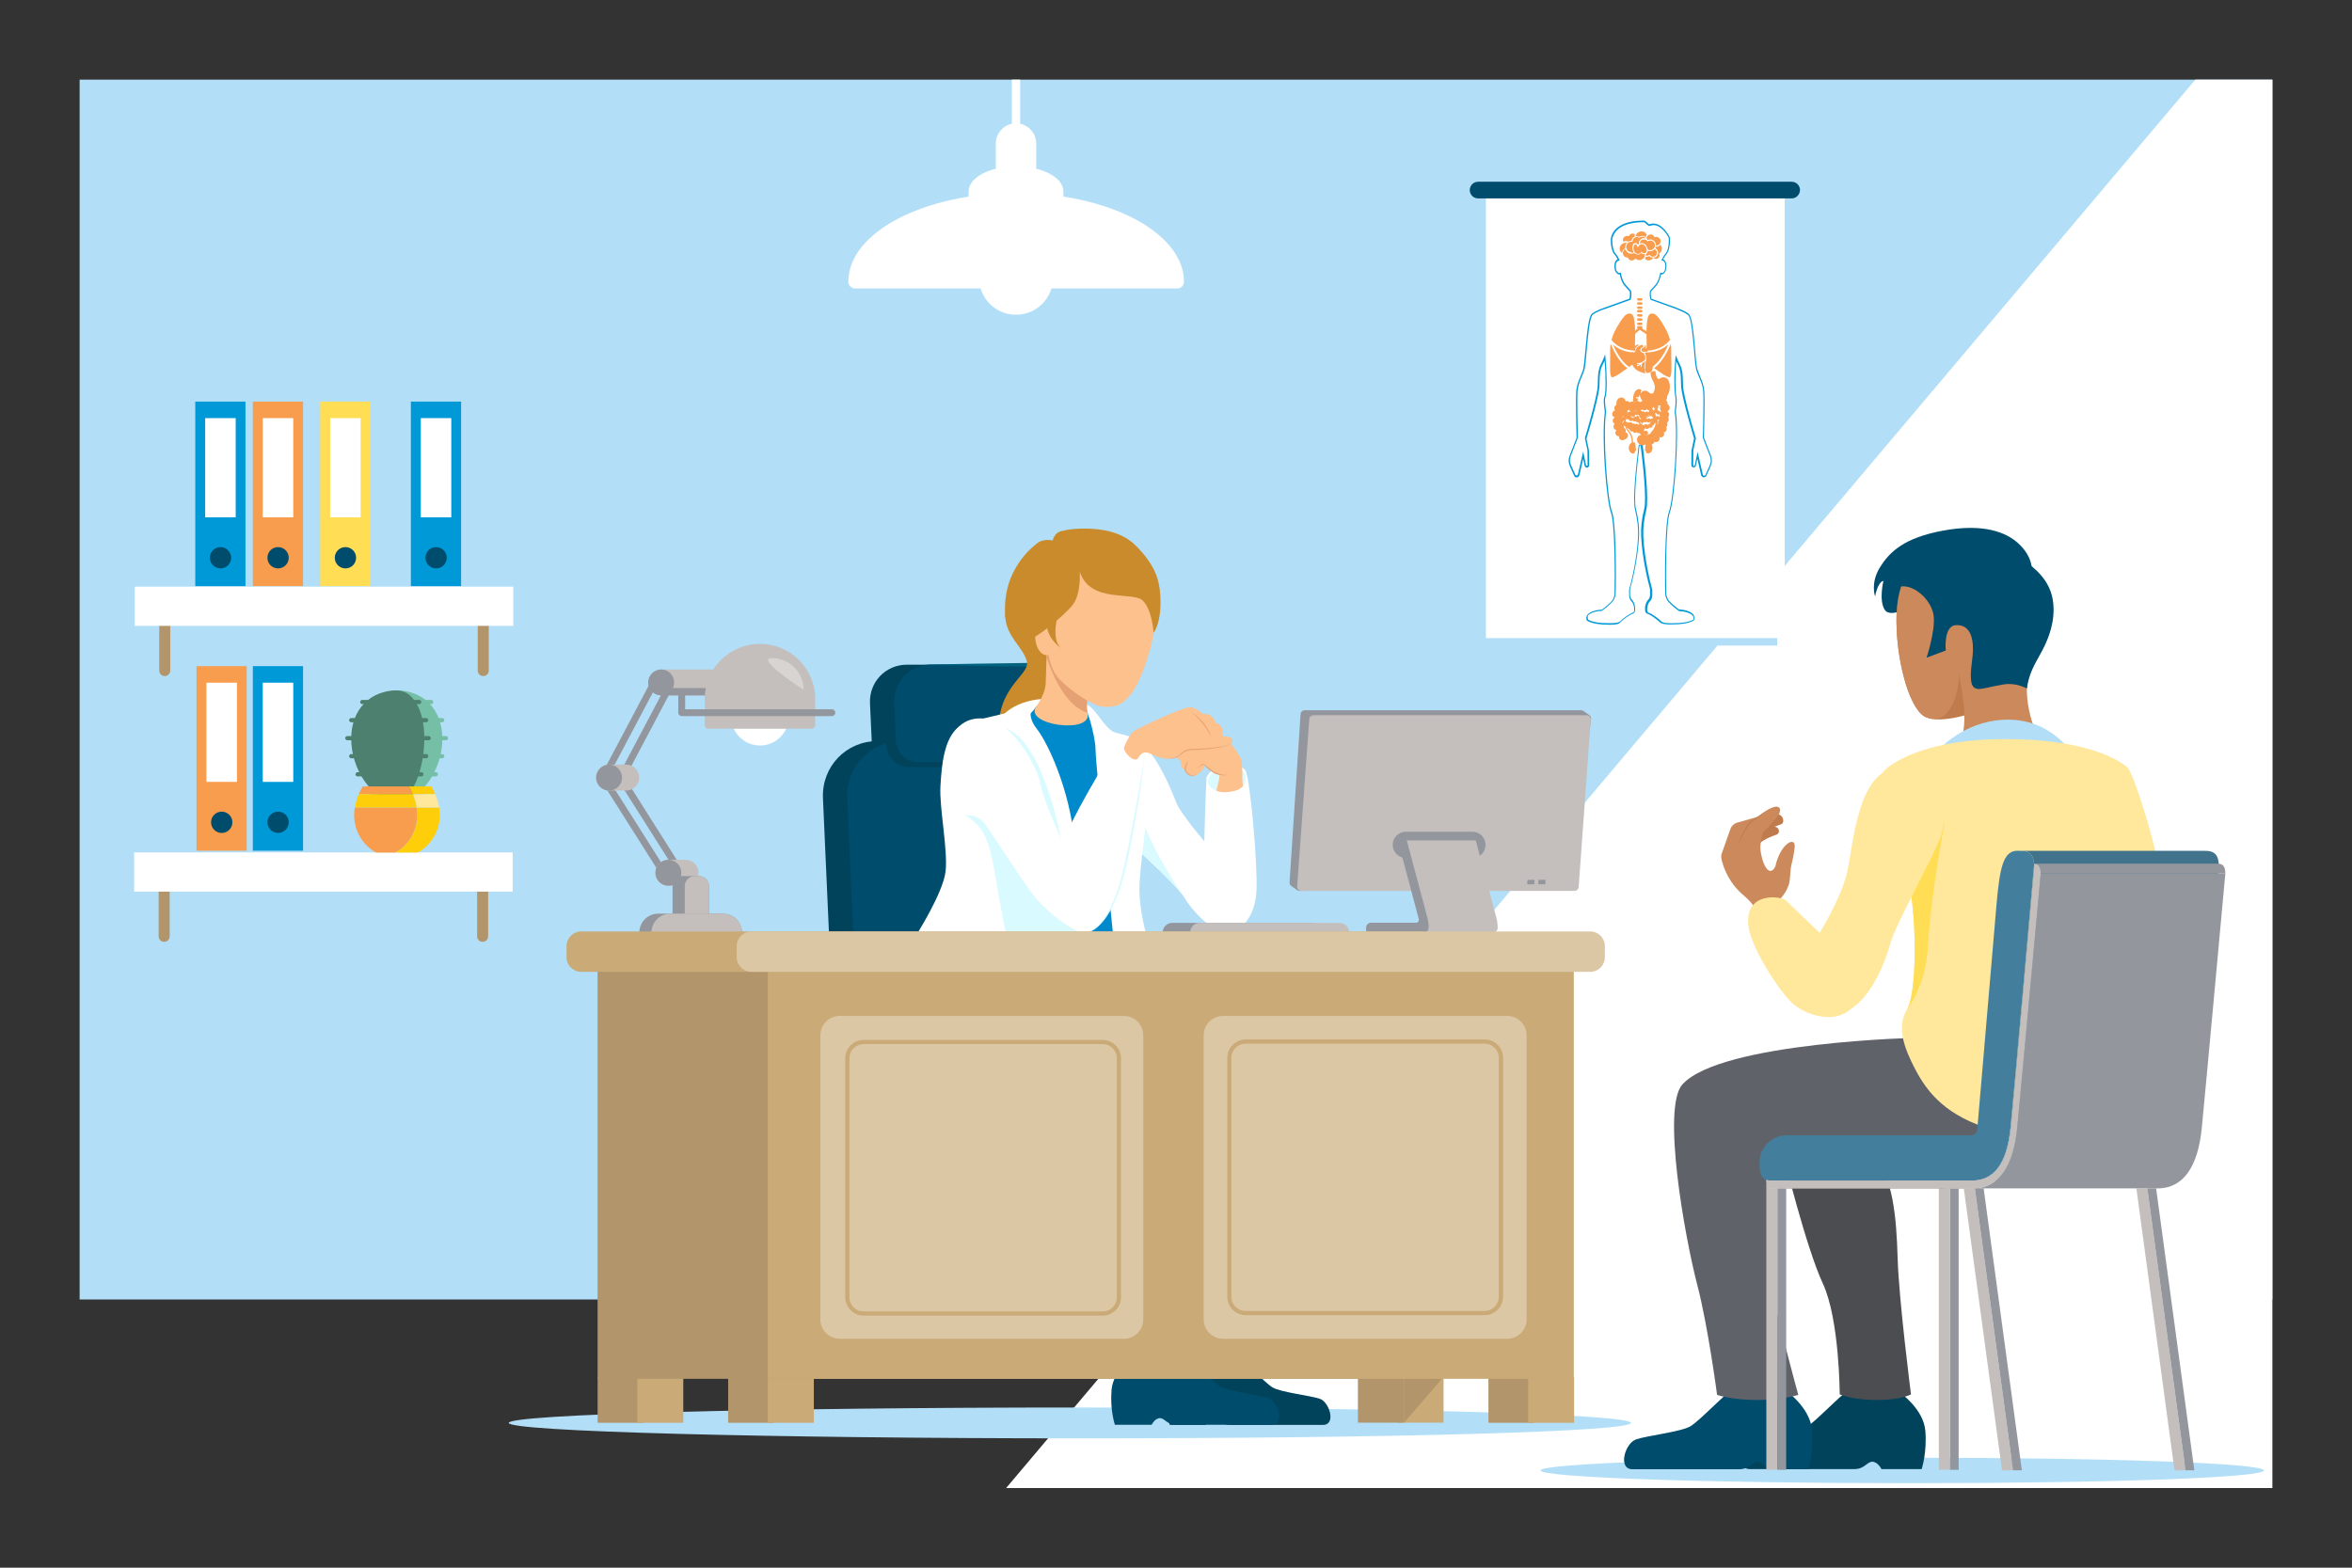 <?xml version="1.0" encoding="utf-8"?>
<!-- Generator: Adobe Illustrator 27.4.1, SVG Export Plug-In . SVG Version: 6.00 Build 0)  -->
<svg version="1.1" id="Calque_2" xmlns="http://www.w3.org/2000/svg" xmlns:xlink="http://www.w3.org/1999/xlink" x="0px" y="0px"
	 viewBox="0 0 1920 1280" style="enable-background:new 0 0 1920 1280;" xml:space="preserve">
<rect x="0" y="0" width="1920" height="1280" fill="#333333" stroke="none"/>
<style type="text/css">
	.st0{clip-path:url(#SVGID_00000170980019416584106570000014928788467455213489_);fill:#B2DFF7;}
	.st1{clip-path:url(#SVGID_00000170980019416584106570000014928788467455213489_);fill:#FFFFFF;}
	.st2{clip-path:url(#SVGID_00000170980019416584106570000014928788467455213489_);}
	.st3{fill-rule:evenodd;clip-rule:evenodd;fill:#F89C4D;}
	.st4{fill-rule:evenodd;clip-rule:evenodd;fill:#FFFFFF;}
	.st5{fill-rule:evenodd;clip-rule:evenodd;fill:#004C6C;}
	.st6{fill-rule:evenodd;clip-rule:evenodd;fill:#0099D8;}
	.st7{fill-rule:evenodd;clip-rule:evenodd;fill:#FFDD55;}
	.st8{fill:#00435B;}
	.st9{fill:#004C6C;}
	.st10{fill:#00647F;}
	.st11{fill:#FFFFFF;}
	.st12{fill:#D9FAFF;}
	.st13{fill:#C98B2B;}
	.st14{fill:#008ACB;}
	.st15{fill:#FCC18D;}
	.st16{fill:#E5A173;}
	.st17{fill:#C4BFBC;}
	.st18{fill:#93969C;}
	.st19{fill:#D8D4D2;}
	.st20{fill:#B2DFF7;}
	.st21{fill:#B2956B;}
	.st22{fill:#CAAA77;}
	.st23{fill:#DCC7A5;}
	.st24{fill:#0099D8;}
	.st25{fill:#F89C4D;}
	.st26{opacity:0.6;}
	.st27{fill:#BF7B4C;}
	.st28{fill:#CC8A5C;}
	.st29{fill:#4C4D51;}
	.st30{fill:#5F6369;}
	.st31{fill:#FFE89B;}
	.st32{fill:#FFDD55;}
	.st33{enable-background:new    ;}
	.st34{fill:#A49E99;}
	.st35{fill:#437F9C;}
	.st36{fill:#41738C;}
	.st37{fill:#4E806F;}
	.st38{fill:#75BFA7;}
	.st39{fill:#FFCE0A;}
</style>
<g>
	<defs>
		<rect id="SVGID_1_" x="65" y="65" width="1790" height="1150"/>
	</defs>
	<clipPath id="SVGID_00000173145594653912001090000012744318857997367691_">
		<use xlink:href="#SVGID_1_"  style="overflow:visible;"/>
	</clipPath>
	
		<rect x="14.7" y="37" style="clip-path:url(#SVGID_00000173145594653912001090000012744318857997367691_);fill:#B2DFF7;" width="2228.2" height="1024"/>
	<polygon style="clip-path:url(#SVGID_00000173145594653912001090000012744318857997367691_);fill:#FFFFFF;" points="2481,1479.5 
		598,1479.5 1865,-21.3 2481,-21.3 	"/>
	<g style="clip-path:url(#SVGID_00000173145594653912001090000012744318857997367691_);">
		<g>
			<g>
				<rect x="160.4" y="543.9" class="st3" width="41" height="150.7"/>
				<path class="st4" d="M168.5,557.4h24.9v81h-24.9V557.4L168.5,557.4z"/>
			</g>
			<path class="st5" d="M181,662.7c4.8,0,8.7,3.9,8.7,8.7c0,4.8-3.9,8.7-8.7,8.7c-4.8,0-8.7-3.9-8.7-8.7
				C172.3,666.6,176.2,662.7,181,662.7z"/>
		</g>
		<g>
			<g>
				<rect x="206.4" y="543.9" class="st6" width="41" height="150.7"/>
				<path class="st4" d="M214.5,557.4h24.9v81h-24.9V557.4L214.5,557.4z"/>
			</g>
			<path class="st5" d="M227,662.7c4.8,0,8.7,3.9,8.7,8.7c0,4.8-3.9,8.7-8.7,8.7c-4.8,0-8.7-3.9-8.7-8.7
				C218.3,666.6,222.2,662.7,227,662.7z"/>
		</g>
		<g>
			<g>
				<rect x="206.4" y="327.9" class="st3" width="41" height="150.7"/>
				<path class="st4" d="M214.5,341.4h24.9v81h-24.9V341.4L214.5,341.4z"/>
			</g>
			<path class="st5" d="M227,446.7c4.8,0,8.7,3.9,8.7,8.7c0,4.8-3.9,8.7-8.7,8.7c-4.8,0-8.7-3.9-8.7-8.7
				C218.3,450.6,222.2,446.7,227,446.7z"/>
		</g>
		<g>
			<g>
				<rect x="261.4" y="327.9" class="st7" width="41" height="150.7"/>
				<path class="st4" d="M269.5,341.4h24.9v81h-24.9V341.4L269.5,341.4z"/>
			</g>
			<path class="st5" d="M282,446.7c4.8,0,8.7,3.9,8.7,8.7c0,4.8-3.9,8.7-8.7,8.7c-4.8,0-8.7-3.9-8.7-8.7
				C273.3,450.6,277.2,446.7,282,446.7z"/>
		</g>
		<g>
			<g>
				<rect x="335.4" y="327.9" class="st6" width="41" height="150.7"/>
				<path class="st4" d="M343.5,341.4h24.9v81h-24.9V341.4L343.5,341.4z"/>
			</g>
			<path class="st5" d="M356,446.7c4.8,0,8.7,3.9,8.7,8.7c0,4.8-3.9,8.7-8.7,8.7c-4.8,0-8.7-3.9-8.7-8.7
				C347.3,450.6,351.2,446.7,356,446.7z"/>
		</g>
		<g>
			<g>
				<rect x="159.4" y="327.9" class="st6" width="41" height="150.7"/>
				<path class="st4" d="M167.5,341.4h24.9v81h-24.9V341.4L167.5,341.4z"/>
			</g>
			<path class="st5" d="M180,446.7c4.8,0,8.7,3.9,8.7,8.7c0,4.8-3.9,8.7-8.7,8.7c-4.8,0-8.7-3.9-8.7-8.7
				C171.3,450.6,175.2,446.7,180,446.7z"/>
		</g>
	</g>
	<g style="clip-path:url(#SVGID_00000173145594653912001090000012744318857997367691_);">
		<g>
			<g>
				<path class="st8" d="M840.6,622.4H729.8c-9.6,0-17.7-7.8-18.2-17.4l-1.4-30.7c-0.8-17.4,12.7-31.6,30.2-31.6h82.4
					c17.4,0,32.2,14.1,33,31.6l1.4,30.7C857.6,614.6,850.2,622.4,840.6,622.4z"/>
			</g>
			<g>
				<path class="st8" d="M861.7,805.9H725.4c-25.8,0-47.6-20.9-48.8-46.6l-4.8-107.6c-1.1-25.7,18.8-46.6,44.5-46.6h136
					c25.7,0,47.6,20.9,48.8,46.6l5,107.6C907.4,785.1,887.5,805.9,861.7,805.9z"/>
			</g>
			<path class="st9" d="M881.5,805.9H745.2c-25.8,0-47.6-20.9-48.8-46.6l-4.8-107.6c-1.1-25.7,18.8-46.6,44.5-46.6h136
				c25.7,0,47.6,20.9,48.8,46.6l5.1,107.6C927.2,785.1,907.3,805.9,881.5,805.9z"/>
			<g>
				<path class="st8" d="M762.5,666.1c8.6-0.2,17.2-0.3,25.8-0.5l25.8-0.3c8.6-0.1,17.2-0.1,25.9-0.1l6.5,0l3.2,0l1.6,0l1.7,0.1
					c4.4,0.2,8.9,1.4,12.9,3.4c8.1,4.1,14.4,11.8,16.8,20.4c0.4,1.1,0.5,2.2,0.8,3.3c0.3,1.1,0.3,2.2,0.4,3.3
					c0.2,2.2,0.2,4.3,0.3,6.5c0.2,4.3,0.4,8.6,0.5,12.9l0.9,25.8c0.2,8.6,0.5,17.2,0.7,25.8c-0.6-8.6-1.1-17.2-1.7-25.8l-1.5-25.8
					c-0.3-4.3-0.5-8.6-0.7-12.9c-0.1-2.1-0.2-4.3-0.4-6.4c-0.1-1-0.1-2.1-0.4-3.1c-0.2-1-0.4-2.1-0.7-3.1
					c-2.4-8.1-8.3-15.3-15.9-19.1c-3.8-1.9-7.9-3.1-12.1-3.3l-1.6-0.1l-1.6,0l-3.2,0l-6.5,0c-8.6,0-17.2,0-25.9-0.1l-25.9-0.3
					C779.8,666.4,771.2,666.3,762.5,666.1z"/>
			</g>
			<path class="st8" d="M852.6,626.3H741.8c-9.6,0-17.7-7.8-18.2-17.4l-1.4-30.7c-0.8-17.4,12.7-31.6,30.2-31.6h82.4
				c17.4,0,32.2,14.1,33,31.6l1.4,30.7C869.7,618.5,862.3,626.3,852.6,626.3z"/>
			<path class="st9" d="M860.4,622.4H749.5c-9.6,0-17.7-7.8-18.2-17.4l-1.4-30.7c-0.8-17.4,12.7-31.6,30.2-31.6h82.4
				c17.4,0,32.2,14.1,33,31.6L877,605C877.4,614.6,870,622.4,860.4,622.4z"/>
			<g>
				<path class="st10" d="M926,759.4l-0.8-11l-0.7-11l-1.5-22c-0.9-14.7-1.8-29.3-2.6-44l-0.6-11l-0.3-5.5l-0.1-2.7
					c-0.1-0.9-0.2-1.8-0.3-2.7c-0.3-3.5-1.2-7-2.3-10.4l-1-2.5l-0.5-1.2l-0.6-1.2l-1.2-2.4l-1.4-2.3c-3.8-6.1-9.1-11.3-15.1-15.1
					c-6.1-3.8-13-6.1-20-6.9l-1.8-0.2l-0.1-1.8l-0.9-21.2c-0.2-3.5-0.3-7.1-0.5-10.6c-0.2-3.3-1-6.6-2.3-9.8
					c-1.3-3.1-3.1-6.1-5.3-8.7c-2.2-2.6-4.9-4.8-7.9-6.5c-2.9-1.7-6.2-3-9.5-3.7l-2.5-0.4c-0.8-0.1-1.7-0.1-2.5-0.2
					c-0.8-0.1-1.7-0.1-2.6-0.1l-2.7,0c-14.2-0.1-28.4-0.3-42.5-0.6l-21.3-0.4l-10.6-0.2l-10.6-0.3l10.6-0.3l10.6-0.2l21.2-0.4
					c14.2-0.2,28.3-0.4,42.5-0.6l2.7,0c0.9,0,1.8,0,2.7,0c0.9,0.1,1.9,0,2.8,0.2l2.8,0.4c3.7,0.7,7.3,2.1,10.6,4
					c3.3,1.9,6.3,4.3,8.9,7.2c2.5,2.9,4.6,6.1,6.1,9.6c1.5,3.5,2.5,7.2,2.7,11c0.2,3.6,0.4,7.1,0.6,10.7l1,21.3l-1.9-2
					c7.6,0.8,15.2,3.4,21.8,7.6c6.5,4.2,12.3,9.8,16.4,16.5l1.5,2.5l1.3,2.6l0.6,1.3l0.5,1.4l1,2.7c1.1,3.7,2.1,7.4,2.3,11.2
					c0.1,0.9,0.2,1.9,0.2,2.8l0.1,2.7l0.2,5.5l0.4,11c0.6,14.7,1,29.3,1.5,44l0.6,22l0.3,11L926,759.4z"/>
			</g>
		</g>
		<g>
			<path class="st11" d="M928.7,693.9c0,0,33.3,30.3,38.2,39.1c4.9,8.8,22.4,28.4,34.1,28.4c11.7,0,23.8-12.7,24.7-34.3
				c1-21.5-5.2-92.2-9.1-98.1c-3.8-5.8-24.1-8-31.3,4.9c-0.3,0.5-0.4,1-0.4,1.5c-0.9,15.9-1.8,51.5-1.8,51.5s-18.3-21.5-22.3-30.3
				c-3.9-8.8-18-48.8-38.3-55.2C902.1,595,928.7,693.9,928.7,693.9z"/>
			<path class="st12" d="M930.3,638.1c-20.4-6.4-1.6,55.8-1.6,55.8s33.3,30.3,38.2,39.1c0,0-31-44.9-34.7-68
				C928.4,641.8,930.3,638.1,930.3,638.1z"/>
			<path class="st13" d="M820.6,502.9c0.6,16.9,14.2,24.8,17.6,36.9c3.4,12-28.4,21.5-22.3,67c6,45.5,71.2-36.8,71.2-36.8l0.6-40.7
				L844,506.7C844,506.7,820.1,489.3,820.6,502.9z"/>
			<path class="st11" d="M889.5,598.3c0,15.3-10,27.8-33.8,27.8s-43.1-12.4-43.1-27.8s19.3-27.8,43.1-27.8S889.5,582.9,889.5,598.3z
				"/>
			<path class="st14" d="M887.8,582c4.5,17.9,22.5,22.5,33.3,27.2c7.7,3.4,9.8,113.2-5.6,162.3c-8,25.5-34.9,6.4-38,7.4
				c-14.2,4.8-24.7-97.2-31.6-105.7c-11.4-14-34.2-86-28.9-85.3c5.7,0.8,18.7,4.1,28.8-10.8C850,570.8,884.4,568.2,887.8,582z"/>
			<path class="st11" d="M885.5,575c7.5,0,15.7,20,24.5,23c8.8,2.9,27.5,2,28.5,37.2c0.5,19.6-6.1,54.1-8.1,83.5
				c-1.7,23.5,6.5,48.2,6.5,48.2l-27.8,0.9c0,0-14.8-144.4-14.8-156.1C894.2,599.9,886,575,885.5,575z"/>
			<path class="st12" d="M1016.6,633.4c-1.6-9.4-23.1-11.6-29.8,1.9c-3.6,7.3,6.5,12.3,16.4,11.5
				C1013,646,1018.3,642.8,1016.6,633.4z"/>
			<g>
				<g>
					<path class="st15" d="M1012.6,618.7c-3.6-6.7-10.8-16.8-20.6-18.7c-9.8-2-40.1,12.7-40.1,12.7s12.9,0,17.8,5.9
						c4.9,5.9,22.5,3.9,25.3,8.5c2.1,3.5-0.8,13.4-3.1,22.2c-0.9,3.7,6,5.5,10,4.6c4.3-1,9.3-2.5,12.6-5.7c0.6-3.4-0.2-8.4-0.3-12.4
						C1014,623,1014.1,621.3,1012.6,618.7z"/>
				</g>
				<path class="st15" d="M962,612l2,12c0.3,2.6,1.2,3.7,3.5,4.9c0.7,0.4,1.5,0.5,2.3,0.4l7.3-1l-2.5-20.8L962,612z"/>
				<path class="st15" d="M957.9,604.4l1.3,10.9c0,0.2,0.1,0.4,0.1,0.6c0.7,3.6,4.3,5.9,8,5.5l5.6-0.7l-2.5-20.8L957.9,604.4z"/>
				<path class="st15" d="M962.4,598.4l-5.8,9.3c-1.5,2.4-1.6,5.4-0.2,7.9c0.2,0.3,0.5,0.6,0.8,0.8l6.8,4.1l11.1-17.8L962.4,598.4z"
					/>
				<path class="st15" d="M967.5,628.7c-1.8-2.7-2-10.9-4.9-14.2c-4.7-5.3,4.5-15.6,4.5-15.6s22.5-2.7,30.9,2.8
					c8.3,5.5,12.7,12.8,14.5,18.8c0.4,1.5-0.4,4-2.3,8.1c-2.3,5.2-13.7,5.9-20,1.7c-3.2-2.1-6.2-4.7-7.5-5.9c-0.4-0.4,0.3,0,0.3,0.7
					c0,3-4,6.9-7,8.1C972.1,634.8,968.2,631.3,967.5,628.7z"/>
				<path class="st16" d="M976,633.1c-0.7,0.4-1.5,0.6-2.3,0.6c-0.8,0-1.7-0.1-2.4-0.5c-1.5-0.6-2.9-1.8-3.7-3.2
					c-0.2-0.4-0.4-0.8-0.5-1.2c-0.1-0.4-0.1-0.9-0.1-1.3c0.1-0.8,0.4-1.6,0.7-2.4c0.6-1.5,1.4-2.9,2.4-4.1c-0.6,1.4-1.2,2.9-1.7,4.4
					c-0.2,0.7-0.4,1.5-0.5,2.2c0,0.2,0,0.4,0,0.5c0,0.2,0,0.3,0.1,0.5c0.1,0.3,0.2,0.7,0.4,1c0.7,1.3,1.9,2.4,3.2,3
					C972.9,633.3,974.5,633.6,976,633.1z"/>
				<path class="st16" d="M1002.7,632.7c-2.5,0.5-5,0.5-7.5,0c-1.2-0.3-2.5-0.7-3.6-1.2c-1.2-0.6-2.2-1.3-3.2-2
					c-2-1.5-3.9-3.1-5.7-4.9c-0.4-0.4-0.9-0.4-1.3,0l-1.5,1.1c-1,0.7-2,1.5-3.1,2.2c0.9-0.8,1.9-1.6,2.8-2.5l1.4-1.2
					c0.2-0.2,0.6-0.5,1-0.5c0.4,0,0.8,0.1,1.1,0.4c1.9,1.6,3.8,3.2,5.9,4.6c1,0.7,2,1.4,3.1,1.9c1.1,0.5,2.2,0.9,3.4,1.3
					C997.7,632.6,1000.2,632.8,1002.7,632.7z"/>
			</g>
			<path class="st11" d="M1016.6,633.4c2.4,14.6-6.8,26.2-14.6,27.6c-4.6,0.8-13.7,1-15.1-17.8c-0.2-2.3,4.3,4.4,14.3,3.6
				C1011,646,1018.3,642.8,1016.6,633.4z"/>
			<path class="st15" d="M896.9,547.6c0,0-12.5,20.6-9.1,34.4c4.5,17.9-52.1,10-42-4.9c4.2-6.2,8.1-13.7,7.9-21.2l0.9-29.1
				L896.9,547.6z"/>
			<path class="st16" d="M896.9,547.6c0,0-12.5,20.6-9.1,34.4c-22.4-6.9-33.4-45.4-33.4-45.4l0.3-9.8L896.9,547.6z"/>
			<path class="st15" d="M854.4,527c0,0,1.8,14.4,6.9,23c5.1,8.6,29.2,26.7,39.9,27.1c10.7,0.4,15.4-1.7,22.8-11.4
				c7.4-9.7,18.3-40.2,18.8-58.8c0.5-18.5-3.9-40.3-14.1-50.4c-10.3-10.1-45.9-22.5-64.9-5.4s-28,32.8-22.4,52.1
				S854.4,527,854.4,527z"/>
			
				<ellipse transform="matrix(1 -2.145022e-02 2.145022e-02 1 -10.945 18.437)" class="st15" cx="854" cy="519.4" rx="9.2" ry="15.4"/>
			<path class="st13" d="M931.6,450.2c6.2,7,12.2,15.7,14.4,26.6c2.2,10.9,2.4,30.2-4.3,39.9c0,0-0.9-18.2-8.7-26.2
				c-7.9-8.1-42.9,2.7-51.6-23.8c0,0,1.4,18.3-5.9,27.4c-7,8.7-31,28.5-37.2,28.6c-6.2,0.1-17.2-11.7-17.7-19.7
				c-1.3-18.7,3.5-34.3,14.9-48.6c3.8-4.7,7.2-7.6,11.1-10.8c5.2-4.2,12.7-2.3,12.7-2.3s1.2-6.1,6.8-7.6c6-1.6,13.1-2.3,21.7-2.1
				C916.1,432.4,925.4,443.3,931.6,450.2z"/>
			<path class="st11" d="M747.4,764.4c0,0,22.5-35.2,24.5-52.9c2-17.6-5.2-51.9-4.2-69.5c1-17.6,3-39,14.7-48.3
				c9-7.1,67.8,30.7,90.4,79.5c6.9,14.9-12,95-12,95L747.4,764.4z"/>
			<path class="st11" d="M800.6,587.1c0,0,20.3-4.6,23.2-5.6c1.4-0.5,20.3-12,18.5-5.5c-1.9,6.5-1.6,11.8,4,19
				c10.8,13.7,30.3,58.7,31.3,101.8S863.9,736,863.9,736L800.6,587.1z"/>
			<path class="st12" d="M800.6,587.1c0,0,20.4,4.6,30.6,13.9c10.2,9.3,25.9,34.3,37.1,94.5c1,43.1-4.3,40.5-4.3,40.5L800.6,587.1z"
				/>
			<path class="st13" d="M864,500.3c0,0-6.9,22.3,2.6,29.2c0,0-12-7.7-12-19.8S864,500.3,864,500.3z"/>
			<path class="st12" d="M783.9,665.9c2,0,2.9-3.4,13.9,7.5c12.1,11.9,13.9,40.7,18.6,63.8c4.6,23.2,5,36,14.8,38
				c12.7,2.5,45,8,50.9,2.8c20.6-18.2-39.2-122.2-42.1-137.9c-2.9-15.7-26.5-26.7-43.1-31.6C792.8,607.2,783.7,662.2,783.9,665.9z"
				/>
			<path class="st11" d="M782.7,666.5c2,0,13.7-4.9,22.5,7.8c8.8,12.7,33.1,51,41.9,60.8c8.8,9.8,26.6,24.4,36.4,26.3
				c9.8,2,25.4-12.7,34.3-50.9c8.8-38.2,15.7-85.2,16.6-93c1-7.8-12.9-19.5-21.1-10.7c-8.2,8.8-42.5,68.5-45.4,81.2
				c0,0-15.7-32.3-18.6-48c-2.9-15.7-22.5-47-39.2-51.9s-30.8,1.7-36.4,21.5C768.9,626.6,782.7,666.5,782.7,666.5z"/>
			<path class="st12" d="M883.5,761.4c3.3,0.5,6.6-0.8,9.3-2.7c2.7-1.9,5-4.3,7-6.9c4.1-5.2,7.1-11.2,9.6-17.3
				c2.5-6.1,4.6-12.4,6.2-18.9c0.8-3.2,1.5-6.5,2.3-9.7c0.7-3.2,1.4-6.5,2.1-9.8c2.8-13,5.2-26.1,7.6-39.2
				c1.2-6.6,2.4-13.1,3.5-19.7c1.2-6.6,2.3-13.1,3.3-19.7c-0.7,6.6-1.6,13.2-2.5,19.9c-0.9,6.6-1.9,13.2-3,19.8
				c-1,6.6-2.2,13.2-3.4,19.7c-1.2,6.6-2.5,13.1-3.8,19.7c-0.7,3.3-1.4,6.5-2.2,9.8c-0.7,3.2-1.5,6.5-2.4,9.7
				c-0.9,3.2-1.8,6.5-2.9,9.6c-1.1,3.2-2.3,6.3-3.6,9.4c-2.7,6.1-5.9,12.1-10.2,17.3c-2.2,2.6-4.6,4.9-7.4,6.8
				c-1.4,0.9-3,1.6-4.6,2.1C886.9,761.7,885.1,761.8,883.5,761.4z"/>
			<g>
				<path class="st15" d="M917.6,610c1.5-3.4,5-11.1,7.9-13c2.9-2,39.2-19.6,46-19.6c4.3,0,10.1,4.5,17.6,12.5
					c1.2,1.3,0.9,8.8,1.9,10c5,2,15,0,15,4.9c0,5-22.7,7-32.5,7c-9.8,0-8.8,7.7-20.6,7.7c-11.7,0-17.6-10.8-23.5-1
					C926.5,624.4,916.2,613.4,917.6,610z"/>
				<path class="st15" d="M973,583h11c3,0,5.8,1.8,7.1,4.5l3.9,8.5h-25L973,583z"/>
				<path class="st15" d="M980,590h11c0.2,0,0.4,0,0.6,0c3.7,0.3,6.4,3.6,6.4,7.3L998,603h-21L980,590z"/>
				<path class="st16" d="M972,581c1.9,1.2,3.7,2.6,5.5,4.1c1.7,1.5,3.3,3.2,4.8,4.9c1.5,1.8,2.8,3.7,3.9,5.7c1.1,2,1.9,4.2,2.4,6.4
					c-0.5-1-0.8-2.1-1.4-3.1c-0.5-1-1.1-2-1.6-3c-1.2-1.9-2.5-3.7-4-5.5c-1.4-1.7-3-3.4-4.6-5c-0.8-0.8-1.6-1.6-2.4-2.4
					C973.7,582.5,972.9,581.8,972,581z"/>
				<path class="st16" d="M1006,604.9c0.2,0.6-0.1,1.2-0.6,1.6c-0.4,0.4-0.9,0.8-1.5,1.1c-1.1,0.6-2.2,1-3.3,1.4
					c-2.3,0.7-4.6,1.2-7,1.6c-4.7,0.8-9.4,1.3-14.2,1.6c-2.4,0.2-4.8,0.1-7.1,0.2c-1.1,0.1-2.3,0.3-3.4,0.7c-1.1,0.4-2.1,1-3,1.6
					c-1.9,1.3-3.7,3-6,3.9c-2.2,0.9-4.7,1.1-7,1c2.4-0.1,4.7-0.5,6.9-1.5c2.2-0.9,3.8-2.6,5.8-4.1c1-0.7,2-1.3,3.2-1.8
					c1.2-0.4,2.4-0.7,3.6-0.7c1.2-0.1,2.4,0,3.6-0.1l3.5-0.1c4.7-0.2,9.4-0.7,14.1-1.3c2.3-0.3,4.7-0.7,6.9-1.3
					c1.1-0.3,2.3-0.6,3.3-1.2c0.5-0.3,1-0.6,1.5-1C1005.8,606.1,1006.1,605.5,1006,604.9z"/>
			</g>
		</g>
		<g>
			<g>
				<rect x="539.7" y="546.6" class="st17" width="44.4" height="21.2"/>
			</g>
			<g>
				<rect x="539.7" y="561.8" class="st18" width="44.4" height="6"/>
			</g>
			<path class="st18" d="M541.7,715.4c-0.9,0-1.8-0.5-2.4-1.3l-49.2-77.7c-0.8-1.3-0.4-3,0.9-3.9c1.3-0.8,3-0.4,3.9,0.9l49.2,77.7
				c0.8,1.3,0.4,3-0.9,3.9C542.7,715.3,542.2,715.4,541.7,715.4z"/>
			<path class="st18" d="M555.8,715.4c-0.9,0-1.8-0.5-2.4-1.3l-49.2-77.7c-0.8-1.3-0.4-3,0.9-3.9c1.3-0.8,3-0.4,3.9,0.9l49.2,77.7
				c0.8,1.3,0.4,3-0.9,3.9C556.9,715.3,556.3,715.4,555.8,715.4z"/>
			<path class="st18" d="M492.4,638.8c-0.4,0-0.9-0.1-1.3-0.3c-1.4-0.7-1.9-2.4-1.2-3.8l40.2-76c0.7-1.4,2.4-1.9,3.8-1.2
				c1.4,0.7,1.9,2.4,1.2,3.8l-40.2,76C494.4,638.3,493.5,638.8,492.4,638.8z"/>
			<path class="st18" d="M506.6,638.8c-0.4,0-0.9-0.1-1.3-0.3c-1.4-0.7-1.9-2.4-1.2-3.8l40.2-76c0.7-1.4,2.4-1.9,3.8-1.2
				c1.4,0.7,1.9,2.4,1.2,3.8l-40.2,76C508.6,638.3,507.6,638.8,506.6,638.8z"/>
			<g>
				<path class="st17" d="M570.2,712.6c0,5.9-4.8,10.6-10.6,10.6h-14c-5.9,0-10.6-4.8-10.6-10.6l0,0c0-5.9,4.8-10.6,10.6-10.6h14
					C565.4,702,570.2,706.8,570.2,712.6L570.2,712.6z"/>
			</g>
			<path class="st18" d="M556.2,712.6c0,5.9-4.8,10.6-10.6,10.6c-5.9,0-10.6-4.8-10.6-10.6c0-5.9,4.8-10.6,10.6-10.6
				C551.4,702,556.2,706.8,556.2,712.6z"/>
			<g>
				<path class="st17" d="M521.8,634.9c0,5.9-4.8,10.6-10.6,10.6h-14c-5.9,0-10.6-4.8-10.6-10.6l0,0c0-5.9,4.8-10.6,10.6-10.6h14
					C517,624.3,521.8,629.1,521.8,634.9L521.8,634.9z"/>
			</g>
			<path class="st18" d="M507.8,634.9c0,5.9-4.8,10.6-10.6,10.6c-5.9,0-10.6-4.8-10.6-10.6s4.8-10.6,10.6-10.6
				C503,624.3,507.8,629.1,507.8,634.9z"/>
			<path class="st18" d="M550.3,557.2c0,5.9-4.8,10.6-10.6,10.6c-5.9,0-10.6-4.8-10.6-10.6c0-5.9,4.8-10.6,10.6-10.6
				C545.5,546.6,550.3,551.4,550.3,557.2z"/>
			<g>
				<path class="st11" d="M643.9,585.2c0,13-10.5,23.5-23.5,23.5c-13,0-23.5-10.5-23.5-23.5c0-13,10.5-23.5,23.5-23.5
					C633.4,561.8,643.9,572.3,643.9,585.2z"/>
			</g>
			<path class="st17" d="M662.5,595h-84.1c-1.7,0-3.1-1.4-3.1-3.1v-21.1c0-24.9,20.2-45.1,45.1-45.1l0,0c24.9,0,45.1,20.2,45.1,45.1
				v21.1C665.5,593.7,664.2,595,662.5,595z"/>
			<path class="st19" d="M630.1,537.3L630.1,537.3c14.3,0,25.9,11.6,25.9,25.9C656,563.2,615.8,537.3,630.1,537.3z"/>
			<path class="st18" d="M679.1,584.7H556.5c-1.5,0-2.8-1.3-2.8-2.8v-14.1c0-1.5,1.3-2.8,2.8-2.8s2.8,1.3,2.8,2.8v11.3h119.8
				c1.5,0,2.8,1.3,2.8,2.8S680.7,584.7,679.1,584.7z"/>
			<g>
				<path class="st18" d="M578.8,750.5c0,4.5-3.7,8.2-8.2,8.2h-13.4c-4.5,0-8.2-3.7-8.2-8.2v-27c0-4.5,3.7-8.2,8.2-8.2h13.4
					c4.5,0,8.2,3.7,8.2,8.2V750.5z"/>
			</g>
			<g>
				<path class="st17" d="M578.8,750.5c0,4.5-3.7,8.2-8.2,8.2h-3.4c-4.5,0-8.2-3.7-8.2-8.2v-27c0-4.5,3.7-8.2,8.2-8.2h3.4
					c4.5,0,8.2,3.7,8.2,8.2V750.5z"/>
			</g>
			<g>
				<path class="st18" d="M521.9,761.4c0-8.5,6.9-15.4,15.4-15.4h53c8.5,0,15.4,6.9,15.4,15.4H521.9z"/>
			</g>
			<g>
				<path class="st17" d="M531.8,761.4c0-8.5,6.9-15.4,15.4-15.4h43.1c8.5,0,15.4,6.9,15.4,15.4H531.8z"/>
			</g>
		</g>
		<g>
			<path class="st18" d="M1278.3,723.3l-217.4,4.1c-0.7,0-1.4-0.2-2-0.6l-4.8-3.4c-1-0.7-1.5-1.8-1.4-3l9-137.4
				c0.1-1.8,1.6-3.1,3.4-3.1h225.5c0.7,0,1.4,0.2,2,0.6l4.8,3.4c1,0.7,1.5,1.9,1.4,3.2l-17,133.4
				C1281.4,722,1280,723.2,1278.3,723.3z"/>
			<path class="st17" d="M1285.3,727.4h-223c-2,0-3.5-1.7-3.4-3.6l9.9-136.7c0.1-1.8,1.6-3.1,3.4-3.1h223c2,0,3.5,1.7,3.4,3.6
				l-9.9,136.7C1288.6,726,1287.1,727.4,1285.3,727.4z"/>
			<path class="st18" d="M1261.4,722h-5.6c0,0-0.1,0-0.1-0.1l0.2-3.4c0,0,0-0.1,0.1-0.1h5.6c0,0,0.1,0,0.1,0.1L1261.4,722
				C1261.4,722,1261.4,722,1261.4,722z"/>
			<path class="st18" d="M1252.4,722h-5.6c0,0-0.1,0-0.1-0.1l0.2-3.4c0,0,0-0.1,0.1-0.1h5.6c0,0,0.1,0,0.1,0.1L1252.4,722
				C1252.5,722,1252.5,722,1252.4,722z"/>
			<path class="st18" d="M1202,700.5h-54.4c-5.9,0-10.7-4.8-10.7-10.7v0c0-5.9,4.8-10.7,10.7-10.7h54.4c5.9,0,10.7,4.8,10.7,10.7v0
				C1212.7,695.7,1207.9,700.5,1202,700.5z"/>
			<rect x="1158.2" y="755.1" class="st17" width="32.2" height="6.3"/>
			<path class="st18" d="M1215.4,753.3l-17.9-67h-49.2l-5.2,7.5l15.1,56.6c0.4,1.5-0.7,3-2.3,3h-36.7c-2.2,0-4,1.8-4,4v4h47.4
				c1.9,0,3.5-1.6,3.5-3.5l0,0c0-2.5,54.3-4.5,51.8-4.5H1215.4z"/>
			<path class="st17" d="M1204.7,686.2h-56.3l16.7,62.6c0.8,2.9,1.2,5.9,1.2,8.9v3.5h52.8c1.9,0,3.5-1.6,3.5-3.5l0,0
				c0-3-0.4-6-1.2-8.9L1204.7,686.2z"/>
		</g>
		<path class="st20" d="M1331.4,1161.8c0,7-190.7,12.6-448.8,12.6s-467.3-5.7-467.3-12.6c0-7,209.2-12.6,467.3-12.6
			S1331.4,1154.8,1331.4,1161.8z"/>
		<path class="st8" d="M970.8,1107.4c0,0-17.3,12-18.6,28s2.7,28,2.7,28h29.3c0,0,2.7-5.3,6.7-5.3s5.3,5.3,13.3,5.3
			c8,0,65.3,0,75.9,0c10.7,0,5.3-18.6-2.7-21.3s-32-5.3-38.6-9.3s-25.3-24-30.6-26.6C1002.7,1103.4,970.8,1107.4,970.8,1107.4z"/>
		<path class="st9" d="M926.5,1106.1c0,0-17.7,12.3-19.1,28.6c-1.4,16.3,2.7,28.6,2.7,28.6h30c0,0,2.7-5.4,6.8-5.4s5.4,5.4,13.6,5.4
			s66.8,0,77.6,0s5.4-19.1-2.7-21.8s-32.7-5.4-39.5-9.5c-6.8-4.1-25.9-24.5-31.3-27.2C959.2,1102,926.5,1106.1,926.5,1106.1z"/>
		<g>
			<g>
				<path class="st18" d="M949.1,761.4c0-4.4,3.5-7.9,7.9-7.9H1071c4.4,0,7.9,3.5,7.9,7.9H949.1z"/>
			</g>
			<g>
				<path class="st17" d="M971.6,761.4c0-4.4,3.5-7.9,7.9-7.9h113.9c4.4,0,7.9,3.5,7.9,7.9H971.6z"/>
			</g>
		</g>
		<g>
			
				<rect x="1215.1" y="1124.1" transform="matrix(-1 -4.502233e-11 4.502233e-11 -1 2467.641 2285.801)" class="st21" width="37.5" height="37.5"/>
			
				<rect x="594.4" y="1124.1" transform="matrix(-1 -4.473145e-11 4.473145e-11 -1 1226.306 2285.801)" class="st21" width="37.5" height="37.5"/>
			
				<rect x="1247.5" y="1124.1" transform="matrix(-1 -4.502233e-11 4.502233e-11 -1 2532.486 2285.801)" class="st22" width="37.5" height="37.5"/>
			
				<rect x="626.8" y="1124.1" transform="matrix(-1 -4.477986e-11 4.477986e-11 -1 1291.151 2285.801)" class="st22" width="37.5" height="37.5"/>
			<rect x="1140.9" y="1124.1" class="st22" width="37.5" height="37.5"/>
			<polygon class="st21" points="1146.1,1161.7 1146.1,1124.1 1178.5,1124.1 			"/>
			
				<rect x="487.9" y="1124.1" transform="matrix(-1 -4.473145e-11 4.473145e-11 -1 1013.243 2285.801)" class="st21" width="37.5" height="37.5"/>
			<rect x="1108.5" y="1124.1" class="st21" width="37.5" height="37.5"/>
			
				<rect x="520.3" y="1124.1" transform="matrix(-1 -4.475588e-11 4.475588e-11 -1 1078.088 2285.801)" class="st22" width="37.5" height="37.5"/>
			<g>
				
					<rect x="487.9" y="761.3" transform="matrix(-1 -4.490021e-11 4.490021e-11 -1 1633.623 1887.091)" class="st21" width="657.9" height="364.6"/>
				<path class="st22" d="M859.4,1093.1h232c8.7,0,15.8-7.1,15.8-15.8v-232c0-8.7-7.1-15.8-15.8-15.8h-232
					c-8.7,0-15.8,7.1-15.8,15.8v232C843.6,1086,850.7,1093.1,859.4,1093.1z"/>
				<path class="st21" d="M862.9,1058.8V863.7c0-8.2,6.7-15,15-15H1073c8.2,0,15,6.7,15,15v195.1c0,8.2-6.7,15-15,15H877.9
					C869.6,1073.8,862.9,1067.1,862.9,1058.8z M877.9,852.1c-6.4,0-11.6,5.2-11.6,11.6v195.1c0,6.4,5.2,11.6,11.6,11.6H1073
					c6.4,0,11.6-5.2,11.6-11.6V863.7c0-6.4-5.2-11.6-11.6-11.6H877.9z"/>
				<path class="st22" d="M474.5,793.5h684.7c6.7,0,12-5.4,12-12v-9c0-6.7-5.4-12-12-12H474.5c-6.7,0-12,5.4-12,12v9
					C462.4,788.1,467.8,793.5,474.5,793.5z"/>
			</g>
			<g>
				
					<rect x="626.8" y="761.3" transform="matrix(-1 -4.490021e-11 4.490021e-11 -1 1911.532 1887.091)" class="st22" width="657.9" height="364.6"/>
				<path class="st23" d="M685.5,1093.1h232c8.7,0,15.8-7.1,15.8-15.8v-232c0-8.7-7.1-15.8-15.8-15.8h-232
					c-8.7,0-15.8,7.1-15.8,15.8v232C669.7,1086,676.8,1093.1,685.5,1093.1z"/>
				<path class="st23" d="M998.4,1093.1h232c8.7,0,15.8-7.1,15.8-15.8v-232c0-8.7-7.1-15.8-15.8-15.8h-232
					c-8.7,0-15.8,7.1-15.8,15.8v232C982.6,1086,989.7,1093.1,998.4,1093.1z"/>
				<path class="st22" d="M1001.9,1058.8V863.7c0-8.2,6.7-15,15-15h195.1c8.2,0,15,6.7,15,15v195.1c0,8.2-6.7,15-15,15h-195.1
					C1008.6,1073.8,1001.9,1067.1,1001.9,1058.8z M1016.8,852.1c-6.4,0-11.6,5.2-11.6,11.6v195.1c0,6.4,5.2,11.6,11.6,11.6h195.1
					c6.4,0,11.6-5.2,11.6-11.6V863.7c0-6.4-5.2-11.6-11.6-11.6H1016.8z"/>
				<path class="st22" d="M690,1059.2V864.1c0-8.2,6.7-15,15-15h195.1c8.2,0,15,6.7,15,15v195.1c0,8.2-6.7,15-15,15H705
					C696.7,1074.1,690,1067.4,690,1059.2z M705,852.5c-6.4,0-11.6,5.2-11.6,11.6v195.1c0,6.4,5.2,11.6,11.6,11.6h195.1
					c6.4,0,11.6-5.2,11.6-11.6V864.1c0-6.4-5.2-11.6-11.6-11.6H705z"/>
				<path class="st23" d="M613.4,793.5h684.7c6.7,0,12-5.4,12-12v-9c0-6.7-5.4-12-12-12H613.4c-6.7,0-12,5.4-12,12v9
					C601.4,788.1,606.8,793.5,613.4,793.5z"/>
			</g>
		</g>
	</g>
	<g style="clip-path:url(#SVGID_00000173145594653912001090000012744318857997367691_);">
		<rect x="1206.9" y="161.3" class="st20" width="243.9" height="365.8"/>
		<rect x="1213" y="155.2" class="st11" width="243.9" height="365.8"/>
		<g>
			<path class="st24" d="M1314.1,510.1c-1.7,0-3.7-0.1-6-0.2c-6.5-0.4-11-1.9-12.6-3.2l-0.1-0.1l-0.1-0.1c-0.7-1.5-0.3-2.9,0.2-3.9
				l0-0.1c2.5-4,10.3-4.7,12.1-4.7c1-0.6,6.8-5,9.1-8.3c0.1-0.4,0.2-0.8,0.4-1.3c0.4-0.9,0.9-2,0.9-3.3c0-0.1,0-0.2,0-0.2
				c0.4-14.9,0.2-58-2.9-66c-1.9-4.9-3.9-20-5.1-38.3c-1-14.8-1.4-34.1,0.1-43.8c-0.1-0.5-0.1-1-0.2-1.6c-0.5-4.1-1.2-8.7-0.2-10.9
				c1.2-2.9,1.3-17,0.2-29.5c-0.3,0.7-0.6,1.3-0.9,1.8c-3,5.5-3.1,8.9-3.3,17.4l0,1.1c-0.3,8.9-9.7,40.4-10.6,43.2l1.9,9.1
				c0.1,0.6,0.2,1.2,0.2,1.7l0.1,11c0,0.7-0.3,1.3-0.9,1.6c-0.5,0.3-1.2,0.4-1.7,0.1c-0.6-0.2-1-0.7-1.1-1.3l-1.2-5.6l-3.1,13.3
				c-0.2,1-1,1.7-2,1.8c-1,0.1-1.9-0.4-2.3-1.4l-3.5-7.8c-1.2-2.7-1.3-5.7-0.2-8.4l5.7-14.8c-0.1-2.4-0.8-30.8-0.3-37.5
				c0.3-5,2-9,3.6-12.8c0.7-1.6,1.3-3.2,1.9-4.8c0.7-2.1,1.3-8.9,2-16.2c1.4-15.6,2.6-27.6,5.3-29.9c1.8-1.5,5-3.1,9.5-4.7
				c0.1,0,0.2-0.1,0.2-0.1l20.9-7.5c0.4-1.2,0.6-3.2,0.4-5.3l0-0.1c0-0.1,0-0.3,0-0.4l-4.3-4.8c-2.3-2.7-3.4-6.4-3.9-9.2
				c-0.8,0.1-1.7-0.2-2.3-0.8c-1.2-1-1.9-2.9-2.1-5.2c-0.2-3.2,0.8-5.7,2.6-6.4c-0.8-1.6-1.6-3-2.5-3.9c-3.4-3.7-3.4-13.1-2.7-14.5
				c0-0.1,0.1-0.2,0.1-0.4c0.4-1.2,1.5-4.5,5.4-7.4c4.7-3.6,11.8-5.4,21.2-5.4c0.9,0,1.8,0.9,2.8,1.8c0.5,0.5,1.2,1.1,1.5,1.3
				c0.2,0,0.4-0.1,0.5-0.2c0.9-0.3,1.8-0.5,2.8-0.5c7.8,0,13.3,10.7,13.3,10.8c0.7,1.5,0.7,10.9-2.7,14.5c-0.9,1-1.7,2.3-2.5,3.9
				c1.8,0.8,2.9,3.2,2.6,6.4c-0.1,2.3-0.9,4.2-2.1,5.2c-0.7,0.6-1.5,0.9-2.3,0.8c-0.5,2.8-1.6,6.5-3.9,9.2l-4.3,4.8
				c0,0.1,0,0.3,0,0.4l-0.6,0l0.6,0.1c-0.2,2,0,4.1,0.4,5.3l20.9,7.5c0.2,0.1,0.5,0.2,0.7,0.4c4.1,1.5,7.1,3,8.8,4.4
				c2.7,2.2,4,14.3,5.3,29.9c0.6,7.2,1.2,14,2,16.1c0.6,1.7,1.3,3.3,1.9,4.8c1.6,3.9,3.3,7.8,3.6,12.8c0.5,6.7-0.2,35.1-0.3,37.5
				l5.7,14.8c1.1,2.7,1,5.7-0.2,8.4l-3.5,7.8c-0.4,0.9-1.3,1.5-2.3,1.4c-1-0.1-1.8-0.8-2-1.8l-3.1-13.3l-1.2,5.6
				c-0.1,0.6-0.5,1.1-1.1,1.3c-0.6,0.2-1.2,0.2-1.7-0.1c-0.6-0.3-0.9-1-0.9-1.6l0.1-11c0-0.6,0-1.2,0.2-1.7l1.9-9.1
				c-0.8-2.8-10.3-34.3-10.6-43.2l0-1.1c-0.2-8.4-0.3-11.9-3.3-17.4c-0.2-0.4-0.5-0.9-0.7-1.4c-0.9,11.6-0.7,25.5,0.2,29.2
				c0.6,2.4,0.1,6.7-0.3,10.5l-0.2,1.6c2.9,17.7-0.9,71.9-4.9,82.3c-3.1,8-3.3,51-2.9,66c0,0,0,0,0,0c0,0,0,0.1,0,0.2
				c0,1.3,0.5,2.4,0.9,3.3c0.2,0.5,0.4,0.9,0.4,1.3c2.3,3.2,8.1,7.6,9.1,8.3c1.8,0,9.6,0.7,12.1,4.7l0,0.1c0.4,1.1,0.9,2.5,0.2,3.9
				l-0.1,0.1l-0.1,0.1c-1.6,1.3-6.1,2.8-12.6,3.2c-9.6,0.5-13.5,0-15.3-1.8c-2-1.9-7-5.9-10.2-6.9c-0.5-0.2-1.2-0.6-1.5-1.8
				c-0.4-1.7-0.4-5.4,1.5-8.4c0.2-0.3,0.4-0.5,0.6-0.8c1.1-1.1,1.8-2.6,1.8-4.2v-4c0-0.5-0.1-1.1-0.2-1.6c-1-3.6-6.1-22.7-7.1-42.5
				c-0.3-6.8,0.5-14.2,2.5-22c2.2-8.6-1.2-38.7-2.9-51.9h-0.9c-1.6,13.2-5.1,43.3-2.9,51.9c2,7.8,2.8,15.2,2.5,22
				c-1,19.8-6,38.8-7.1,42.5c-0.1,0.5-0.2,1-0.2,1.6l0,4c0,1.6,0.6,3.1,1.8,4.2c0.2,0.2,0.5,0.5,0.6,0.8c1.9,3,2,6.7,1.5,8.4
				c-0.3,1.2-1,1.6-1.5,1.8c-3.2,1-8.2,5-10.2,6.9C1322,509.5,1319.4,510.1,1314.1,510.1z M1296.4,505.9c1.5,1.1,5.8,2.5,11.8,2.8
				c9,0.4,12.9,0,14.4-1.4c1.8-1.8,7-6,10.6-7.2c0.3-0.1,0.6-0.4,0.7-0.9c0.4-1.4,0.3-4.7-1.4-7.4c-0.1-0.2-0.3-0.4-0.4-0.5
				c-1.4-1.3-2.2-3.1-2.2-5.1l0-4c0-0.6,0.1-1.3,0.3-1.9c1-3.6,6.1-22.5,7-42.2c0.3-6.7-0.5-13.9-2.4-21.6
				c-2.2-8.6,0.9-36.8,2.9-52.8l0.1-0.5h3.1l0.1,0.5c2,16.1,5.1,44.3,2.9,52.8c-1.9,7.7-2.7,15-2.4,21.6c1,19.6,6,38.6,7,42.2
				c0.2,0.6,0.3,1.3,0.3,1.9v4c0,1.9-0.8,3.8-2.2,5.1c-0.2,0.2-0.3,0.3-0.4,0.5c-1.7,2.7-1.7,6-1.4,7.4c0.1,0.5,0.4,0.8,0.7,0.9
				c3.6,1.2,8.8,5.4,10.6,7.2c1.6,1.5,5.5,1.9,14.4,1.4c6-0.3,10.2-1.7,11.8-2.8c0.4-1,0.1-1.9-0.2-2.8c-2.1-3.3-9.3-4.1-11.1-4.1
				l-0.2,0l-0.1-0.1c-0.7-0.3-7.3-5.3-9.8-8.9l-0.1-0.1l0-0.2c0-0.2-0.2-0.6-0.4-1c-0.4-0.9-1-2.2-1-3.8l0-0.1l0-0.1
				c-0.5-15.1-0.2-58.4,2.9-66.5c4-10.4,7.8-64.3,4.8-81.8l0-0.1l0.2-1.7c0.4-3.5,0.9-7.9,0.4-10.1c-1-4.1-1.3-19.7,0-32.1l0.3-2.5
				l0.9,2.4c0.6,1.4,1.1,2.6,1.6,3.5c3.1,5.7,3.2,9.5,3.4,17.9l0,1.1c0.3,9,10.4,42.7,10.5,43l0,0.1l-2,9.4c-0.1,0.5-0.1,1-0.1,1.5
				l-0.1,11c0,0.2,0.1,0.4,0.3,0.6c0.2,0.1,0.4,0.1,0.6,0c0.2-0.1,0.3-0.3,0.4-0.5l2.3-11l4.3,18.7c0.1,0.6,0.6,0.8,1,0.8
				c0.4,0,0.9-0.1,1.1-0.6l3.5-7.8c1.1-2.4,1.1-5,0.2-7.5l-5.8-15l0-0.1c0-0.3,0.8-30.8,0.3-37.5c-0.3-4.8-1.9-8.5-3.6-12.4
				c-0.7-1.6-1.4-3.2-1.9-4.9c-0.8-2.3-1.4-8.8-2-16.4c-1-11.4-2.3-27-4.9-29c-1.6-1.4-4.5-2.8-8.5-4.3l-0.1-0.1
				c-0.2-0.1-0.4-0.2-0.5-0.3l-21.4-7.7l-0.1-0.2c-0.6-1.3-0.8-3.7-0.6-6.1l0-0.2c0-0.2,0-0.3,0.1-0.5l0-0.3l4.5-5
				c2.3-2.7,3.3-6.5,3.8-9.2l0.1-0.7l0.8,0.2c0.1,0,0.2,0.1,0.3,0.1c0.5,0,1.1-0.1,1.5-0.5c0.9-0.8,1.5-2.4,1.6-4.3
				c0.2-2.9-0.8-5.1-2.4-5.3l-0.8-0.1l0.3-0.7c0.9-2.1,1.9-3.7,3-4.9c3-3.2,2.9-12.2,2.5-13.2c-0.9-2-6.1-10.1-12.2-10.1
				c-0.8,0-1.7,0.2-2.5,0.5c-0.3,0.1-0.5,0.1-0.8,0.2l-0.2,0l-0.2,0c-0.6-0.2-1.4-0.8-2.2-1.6c-0.6-0.6-1.6-1.5-2-1.5
				c-9.7,0-22,2.1-25.4,12c-0.1,0.2-0.1,0.4-0.2,0.5c-0.5,1-0.5,10,2.5,13.2c1.1,1.2,2.1,2.8,3,4.9l0.3,0.7l-0.8,0.1
				c-1.6,0.2-2.6,2.4-2.4,5.3c0.1,1.9,0.7,3.5,1.6,4.3c0.4,0.4,0.9,0.6,1.5,0.5c0.1,0,0.2,0,0.3-0.1l0.8-0.2l0.1,0.7
				c0.4,2.7,1.4,6.5,3.8,9.2l4.5,5.1l0,0.3c0,0.2,0,0.3,0.1,0.5l0,0.1c0.2,2.4,0,4.8-0.6,6.1l-0.1,0.2l-21.4,7.7c0,0-0.1,0-0.1,0
				l-0.1,0c-4.3,1.5-7.5,3.1-9.2,4.5c-2.5,2.1-3.9,17.6-4.9,29c-0.7,7.6-1.2,14.2-2,16.4c-0.6,1.7-1.3,3.3-1.9,4.9
				c-1.7,3.9-3.2,7.6-3.6,12.4c-0.5,6.8,0.3,37.2,0.3,37.5l0,0.1l-5.8,15c-0.9,2.4-0.9,5.1,0.2,7.5l3.5,7.8c0.2,0.5,0.7,0.7,1.1,0.6
				c0.4,0,0.8-0.3,1-0.8l4.3-18.7l2.3,11c0,0.2,0.2,0.4,0.4,0.5c0.2,0.1,0.4,0.1,0.6,0c0.2-0.1,0.3-0.3,0.3-0.6l-0.1-11
				c0-0.5,0-1-0.1-1.5l-2-9.4l0-0.1c0.1-0.3,10.3-34.1,10.5-43l0-1.1c0.2-8.4,0.3-12.2,3.4-17.9c0.5-1,1.1-2.3,1.7-3.9l0.9-2.4
				l0.3,2.7c1.2,12.1,1.5,28.8,0,32.4c-0.8,1.9-0.2,6.5,0.3,10.2c0.1,0.6,0.2,1.1,0.2,1.7l0,0.1l0,0.1c-2.8,17.6,0.9,71.4,4.9,81.5
				c3.2,8.2,3.4,51.4,2.9,66.5l0,0.1l0,0.1c0,1.6-0.6,2.9-1,3.8c-0.2,0.4-0.4,0.8-0.4,1l0,0.2l-0.1,0.1c-2.5,3.6-9.1,8.6-9.8,8.9
				l-0.2,0.1l-0.2,0c-1.8,0-9,0.8-11.1,4.1C1296.3,504,1296,504.9,1296.4,505.9z"/>
			<g>
				<g>
					<path class="st25" d="M1350,352.6c2.6-3,3.7-6.9,2.8-9.9c-0.5-1.9-1.7-3.2-3.4-3.7c-1.6-0.5-3.5,0-5.4,1.4c0,0-0.1,0-0.1,0.1
						c-0.3-0.7-1.1-1.1-1.9-0.9c-0.7,0.2-1.1,1.1-1,1.8c0,0.1,0,0.2,0.1,0.3c0,0,0,0,0,0.1c0,0.1,0,0.2,0.1,0.4
						c0.1,0.3,0.1,0.6,0.2,0.9c0,0,0,0.1,0,0.1c-0.8,1-1.4,2.2-1.8,3.3c-0.4-1.1-1-2.3-1.8-3.3c0,0,0-0.1,0-0.1
						c0.1-0.3,0.2-0.6,0.2-0.9c0-0.1,0-0.2,0.1-0.4c0-0.1,0-0.1,0-0.1c0-0.1,0-0.2,0.1-0.3c0.1-0.7-0.2-1.6-1-1.8
						c-0.8-0.2-1.6,0.2-1.9,0.9c0,0-0.1,0-0.1-0.1c-1.9-1.4-3.8-1.9-5.4-1.4c-1.6,0.5-2.8,1.8-3.4,3.7c-0.9,3,0.2,6.9,2.8,9.9
						c2.5,2.9,2.9,6.8,2.9,8.8c-1.4,0.6-2.5,2.3-2.5,4.3c0,2.5,1.6,4.6,3.6,4.6c0.4,0,0.8-0.1,1.1-0.2c0.1-1.1,0.7-1.9,1.2-2.4
						l-0.6-6c-0.5-0.4-1.1-0.6-1.7-0.6c0,0-0.1,0-0.1,0c0-2.2-0.5-6.1-3.2-9.2c-2.4-2.7-3.4-6.2-2.6-9c0.4-1.5,1.4-2.6,2.7-3
						c1.3-0.4,2.8,0,4.4,1.2c0.2,0.1,0.4,0.3,0.6,0.5c-0.1,0.1-0.1,0.3-0.1,0.4c-0.2,0.6-0.2,1.2,0.1,1.8c0.4,0.6,1.3,0.6,1.8,0.3
						c0.1,0,0.2-0.1,0.2-0.1c0.6,0.8,1,1.7,1.3,2.6c-1.2,0.5-2,1.9-2,3.6c0,2.1,3,3.8,3,3.8s3-1.7,3-3.8c0-1.7-0.8-3.1-2-3.6
						c0.3-0.9,0.8-1.8,1.3-2.6c0.1,0.1,0.1,0.1,0.2,0.1c0.6,0.3,1.4,0.3,1.8-0.3c0.4-0.6,0.4-1.2,0.1-1.8c0-0.1-0.1-0.2-0.1-0.4
						c0.2-0.2,0.4-0.3,0.6-0.5c1.6-1.2,3.2-1.6,4.4-1.2c1.3,0.4,2.2,1.5,2.7,3c0.8,2.7-0.2,6.2-2.6,9c-2.7,3.1-3.1,7-3.2,9.2
						c0,0-0.1,0-0.1,0c-0.7,0-1.4,0.3-1.9,0.7l-0.6,5.8c0.5,0.5,1,1.3,1.2,2.3c0.4,0.2,0.9,0.3,1.3,0.3c2,0,3.6-2.1,3.6-4.6
						c0-2-1-3.7-2.5-4.3C1347.1,359.4,1347.5,355.5,1350,352.6z"/>
				</g>
				<path class="st25" d="M1353.2,339.7c-0.5,0-0.9,0.2-1.2,0.4c-0.1-0.1-0.3-0.1-0.4-0.2c0.1-0.2,0-0.4,0-0.6c0-0.1,0-0.2,0-0.3
					c0-0.6-0.2-1.1-0.7-1.4c0-0.1,0.1-0.2,0.2-0.3c0.2,0.1,0.5,0.1,0.8,0.1c0.1,0,0.2,0,0.3,0c0.2,0.6,0.9,1.1,1.4,1.1
					c2.4,0,2.4-3.2,0-3.2c0,0,0.1,0,0,0c-0.1-0.6-0.3-1.1-0.9-1.4c1.6-0.7,1.3-3.6-0.8-3.6c-2.1,0-2.4,2.8-0.8,3.6
					c-0.6,0.3-0.9,0.8-1,1.4c-0.2-0.1-0.4-0.2-0.6-0.2c0-0.3-0.2-0.6-0.4-0.8c0-0.1-0.1-0.2-0.1-0.3c0,0-0.1-0.1-0.1-0.1
					c-0.1-0.1-0.2-0.3-0.3-0.4c-0.3-0.3-0.7-0.5-1.1-0.5c-0.1,0-0.1,0-0.2,0c0-0.2-0.1-0.4-0.2-0.6c-0.1-0.3-0.4-0.5-0.7-0.7
					c-0.2-0.1-0.5-0.2-0.8-0.3c-0.1-0.1-0.2-0.2-0.4-0.3c-0.2-0.1-0.5-0.3-0.7-0.4c-0.5-0.2-0.9-0.4-1.5-0.4c-0.9,0-1.6,0.8-1.6,1.6
					c0,0.9,0.7,1.6,1.6,1.6c0.2,0.1,0.4,0.2,0.6,0.3c0.2,0.1,0.4,0.2,0.7,0.2c0.1,0.1,0.1,0.1,0.2,0.2c0,0.1,0.1,0.1,0.1,0.2
					c0.3,0.3,0.7,0.5,1.1,0.5c0.1,0,0.1,0,0.2,0c0,0.2,0.1,0.3,0.2,0.5c0,0,0.1,0.1,0.1,0.1c0,0.1,0.1,0.1,0.1,0.2
					c0,0.1,0,0.1,0,0.2c-0.3,0.2-0.5,0.4-0.7,0.7c-0.3-0.4-0.8-0.6-1.3-0.6c-0.4,0-0.8,0.2-1.1,0.5c-0.1,0.1-0.2,0.2-0.2,0.3
					c-0.3-0.5-0.8-0.9-1.6-0.9c-0.4,0-0.7,0.1-0.9,0.2c-0.3-0.5-0.8-0.8-1.5-0.8c-0.5,0-0.8,0.1-1.1,0.4c-0.3-0.5-0.8-0.9-1.6-0.9
					c-1,0-1.6,0.6-1.7,1.3c-0.3-0.3-0.7-0.4-1.2-0.4c-0.8,0-1.3,0.4-1.6,0.9c-0.3-0.4-0.8-0.6-1.4-0.6c-1,0-1.6,0.7-1.8,1.4
					c-0.1-0.1-0.2-0.2-0.3-0.3c0.3-0.3,0.4-0.7,0.4-1.1c0-1-0.9-1.9-1.9-1.9h-0.2c-1,0-1.9,0.8-1.9,1.9c0,0.6,0.4,1.2,0.8,1.5
					c-0.2,0.3-0.3,0.7-0.3,1.1v0.2c0,0.6,0.2,1.1,0.6,1.4c0,0-0.1,0-0.1,0c-0.4,0-0.9,0.2-1.2,0.5c-0.3,0.4-0.2,0.3-0.4,0.7
					c0,0-0.2,0.1-0.2,0.2c-0.2-0.1-0.2-0.1-0.7-0.1c-1.9,0-1.9,3.2,0,3.2c1,0,1.4-0.5,1.6-1.1c0.2,0.1,0.5,0.2,0.7,0.2
					c0.7,0,1.3-0.4,1.5-1.1c0.2-0.3,0.3-0.7,0.2-1.1c0.1,0.1,0.3,0.1,0.4,0.2c0.3,0.4,0.8,0.6,1.4,0.6c0.2,0,0.4,0,0.6-0.1
					c0.1,0.8,0.7,1.5,1.8,1.5c0.6,0,1.1-0.2,1.4-0.6c0.3,0.5,0.8,0.9,1.6,0.9c0.4,0,0.8-0.1,1.1-0.3c0.3,0.6,0.8,1,1.6,1
					c0.7,0,1.2-0.3,1.5-0.8c0.2,0.7,0.8,1.2,1.7,1.2c0.7,0,1.2-0.3,1.5-0.8c0.3,0.3,0.7,0.4,1.2,0.4c0.6,0,1-0.2,1.3-0.5
					c0.3,0.4,0.9,0.7,1.5,0.7c0.4,0,0.7-0.1,1.1-0.3c0.2-0.1,0.5-0.4,0.6-0.6c0,0.1,0.1,0.1,0.1,0.2c-0.4,0.4-0.5,0.9-0.5,1.4
					c-0.8,0.1-1.3,0.6-1.5,1.2c-0.3-0.2-0.6-0.3-1-0.3c-0.1,0-0.2,0-0.2,0c-0.2-0.1-0.5-0.2-0.9-0.2c-0.7,0-1.2,0.3-1.5,0.8
					c-0.3-0.1-0.6-0.2-0.9-0.2c-0.4,0-0.7,0.1-1,0.3c-0.3-0.4-0.8-0.6-1.4-0.6c-0.4,0-0.8,0.1-1.1,0.3c-0.3-0.6-0.8-1-1.6-1
					c-0.4,0-0.7,0.2-1,0.4c-0.3-0.4-0.9-0.6-1.4-0.6h-0.2c-0.3,0-0.6,0-0.8,0.1c-0.2-0.6-0.8-1.1-1.7-1.1c-0.5,0-0.9,0.1-1.2,0.4
					c-0.3-0.2-0.6-0.3-1-0.3c-0.2,0-0.4,0-0.6,0.1c-0.3-0.6-0.7-1-1.7-1c-2.4,0-2.4,3.8,0,3.8c0.5,0,0.4,0,0.6-0.1
					c0.1,0.2,0.2,0.3,0.4,0.5c0.1,0.3,0.3,0.6,0.5,0.8c0.2,0.2,0.4,0.3,0.6,0.4c0.3,0.5,0.8,0.9,1.6,0.9c0,0,0,0,0.1,0
					c0,1,0.6,2,1.8,2c0.4,0,0.7-0.1,0.9-0.2c0.2,0.7,0.8,1.3,1.7,1.3c0.6,0,1.1-0.2,1.4-0.6c0.3,0.5,0.8,0.9,1.6,0.9
					c0.4,0,0.7-0.1,0.9-0.2c0.1,0.3,0.2,0.7,0.5,0.9l0.4,0.4c0.7,0.7,1.9,0.7,2.6,0c0.3,0.4,1,0.7,1.5,0.7c2.4,0,2.4-3.8,0-3.8
					c-0.5,0-1,0.2-1.3,0.5c0-0.1-0.1-0.1-0.1-0.2l-0.4-0.4c-0.6-0.6-1.6-0.7-2.3-0.3c-0.1-0.4-0.2-0.7-0.5-1c0.3,0,0.6-0.1,0.8-0.3
					c0.3,0.4,0.8,0.6,1.4,0.6c0.7,0,1.2-0.3,1.5-0.8c0.3,0.1,0.6,0.2,0.9,0.2c0.1,0,0.2,0,0.2,0c0.2,0.1,0.5,0.2,0.9,0.2
					c0.9,0,1.5-0.5,1.7-1.2c0.3,0.2,0.6,0.3,1,0.3c1.3,0,1.9-1,1.8-2c1.1-0.1,1.6-1,1.6-1.9c0.2,0.1,0.4,0.1,0.6,0.1
					c1.6,0,2.1-1.6,1.7-2.7C1355.6,343.5,1355.6,339.7,1353.2,339.7z M1339,342.7c-0.2-0.7-0.8-1.2-1.7-1.2c-0.4,0-0.8,0.1-1.1,0.3
					c-0.3-0.6-0.8-1-1.6-1c-0.6,0-1.1,0.2-1.4,0.6c-0.3-0.5-0.8-0.9-1.6-0.9c-0.2,0-0.4,0-0.5,0.1c0-0.2,0-0.4-0.1-0.6
					c0.4-0.2,0.7-0.5,0.9-0.8c0.3,0.4,0.8,0.6,1.4,0.6c1,0,1.6-0.6,1.8-1.3c0.3,0.3,0.7,0.4,1.2,0.4c0.5,0,0.8-0.1,1.1-0.4
					c0.2,0.3,0.4,0.6,0.8,0.7c-0.2,0.7,0,1.6,0.7,1.9c0.2,0.4,0.6,0.8,1,0.9C1339.4,342.2,1339.2,342.4,1339,342.7z M1347.7,342.3
					c0-0.1-0.1-0.1-0.2-0.2c-0.4-0.4-0.8-0.6-1.3-0.6c-0.5,0-1,0.2-1.3,0.6c0,0-0.1,0.1-0.1,0.2c0,0,0,0,0,0
					c-0.3-0.4-0.7-0.7-1.4-0.7c0-0.1,0-0.2,0-0.4c0-0.7-0.4-1.3-1.1-1.5c0.1-0.1,0.3-0.2,0.4-0.3c0.1,0.1,0.1,0.2,0.2,0.3
					c0.6,0.6,1.7,0.6,2.3,0c0.3-0.3,0.5-0.6,0.6-0.9c0.3,0.3,0.7,0.6,1.2,0.6c0.5,0,0.9-0.2,1.1-0.4c0.2,0.1,0.3,0.1,0.5,0.2
					c0,0.1,0,0.1,0,0.2c0,0.1,0,0.2,0,0.3c0,0.6,0.3,1.1,0.8,1.4c-0.1,0.2-0.2,0.5-0.2,0.7c0,0,0,0-0.1,0
					C1348.4,341.5,1348,341.8,1347.7,342.3z"/>
				<path class="st25" d="M1362.2,339.9c0.4-0.7,0.5-1.5,0.3-2.2c-0.2-0.8-0.7-1.3-1.3-1.7c0,0-0.1-0.1-0.2-0.1c1.2-0.5,2-1.7,2-3
					c0-1.3-0.7-2.4-1.8-2.9c0.3-1.2-0.2-2.6-1.3-3.2c0.1,0,0.1-0.1,0.2-0.2c1.1-1.1,1.1-2.9,0-4c-0.1,0-0.1-0.1-0.2-0.2
					c-1.1-1.1-2.9-1.1-4,0c-0.2,0.2-0.4,0.4-0.5,0.7c-0.7-0.7-1.7-1.1-2.8-0.8c-1,0.3-1.8,1.1-2,2.1c0,0,0,0,0,0
					c-0.7-0.4-1.5-0.5-2.2-0.3c-0.7,0.2-1.3,0.7-1.7,1.3c0,0,0,0.1-0.1,0.1c-0.5-0.2-1.1-0.2-1.7-0.1c-1,0.3-1.7,1.1-2,2.1
					c-0.4-0.2-0.9-0.3-1.3-0.3c-1,0-1.9,0.5-2.4,1.3c-0.4-0.4-0.9-0.7-1.4-0.9c-1.1-0.3-2.6,0.2-3.2,1.2c-0.4-0.5-0.9-0.8-1.4-0.9
					c-0.9-0.3-2.1,0-2.8,0.8c-0.4-0.6-1-1-1.6-1.2c-0.6-0.2-1.2-0.1-1.7,0.1c-0.4-1.1-0.9-2.1-1.9-2.6c-1.8-1-4-0.1-5,1.6
					c-0.7,1.2-0.8,2.6-0.7,4c-0.1,0-0.2,0.1-0.3,0.2c-0.8,0.5-1.5,1.5-1.4,2.5c0.1,0.7,0.2,1.3,0.5,1.9c-1.3,0.2-2.3,1.6-2.3,2.8
					c0,1.5,1.1,2.5,2.4,2.8c-1.1,0.4-1.9,1.4-1.9,2.7c0,1.1,0.7,2.2,1.7,2.6c-0.9,0.7-1.3,1.8-1,3c0.3,1.1,1.3,1.9,2.4,2.1
					c-1,0.8-1.2,2.5-0.6,3.6c0.6,1,1.5,1.4,2.6,1.3c-0.1,0.7,0,1.4,0.3,2c0.4,0.6,1,1.1,1.7,1.3c0.8,0.2,1.5,0.1,2.2-0.3
					c0.9-0.4,1.7-0.8,2.4-1.5c1.1-1.1,1.1-2.9,0-4c-0.4-0.4-0.8-0.6-1.3-0.7c0.4-0.8,0.4-1.8-0.1-2.6c-0.3-0.5-0.8-0.9-1.3-1.2
					c0.3-0.7,0.4-1.4,0.2-2.1c-0.3-0.9-0.9-1.5-1.6-1.8c1.1-0.8,1.4-2.6,0.7-3.7c-0.2-0.3-0.4-0.5-0.6-0.7c0.9-0.5,1.6-1.4,1.6-2.5
					c0-0.8-0.4-1.6-1-2.1c0.3-0.2,0.6-0.5,0.7-0.8c0.2-0.3,0.3-0.7,0.4-1.1c0.1,0,0.1,0,0.2-0.1c0.2,0.2,0.4,0.4,0.7,0.6
					c1,0.6,2.3,0.5,3.2-0.3c0.1,0.2,0.1,0.4,0.2,0.6c0.6,1.4,2.7,1.7,3.9,1c0.6-0.3,1-0.8,1.2-1.4c0.9,1.1,2.4,1.6,3.7,0.8
					c0.5-0.3,1-0.8,1.2-1.4c0,0,0,0,0.1,0.1c1.1,1.1,2.9,1.1,4,0c0.3-0.3,0.5-0.6,0.6-1c0,0,0,0,0.1,0.1c1.2,1,2.8,1.2,4,0
					c0.3-0.3,0.5-0.7,0.7-1.2c0.3,0.1,0.6,0.2,0.9,0.2c0.7,0,1.5-0.3,2-0.8c0.2-0.2,0.4-0.5,0.5-0.8c0.8,0.6,1.9,0.7,2.8,0.3
					c-0.3,0.4-0.6,0.8-0.7,1.3c-0.2,0.9-0.1,1.8,0.3,2.6c0.2,0.3,0.4,0.5,0.6,0.8c-0.6,0.3-1.1,0.9-1.3,1.7
					c-0.2,0.7-0.1,1.6,0.3,2.2c-0.1,0.1-0.1,0.2-0.2,0.3c-0.4,0.7-0.5,1.5-0.3,2.2c0,0.2,0.1,0.3,0.2,0.4c-0.2,0.1-0.4,0.3-0.6,0.5
					c-0.8,0.8-1,2-0.6,3c-0.4,0.2-0.8,0.6-1,1c-0.3,0.6-0.4,1.2-0.4,1.8c-1,0.2-1.9,1.1-2.2,2.1c-0.2,0.7-0.1,1.3,0.1,1.9
					c-0.6,0-1.2,0.1-1.7,0.4c-0.5,0.3-0.9,0.8-1.2,1.3c-0.7-0.1-1.4,0-2,0.3c-0.2,0.1-0.4,0.3-0.6,0.5c-0.6-0.3-1.4-0.4-2.1-0.2
					c0,0-0.1,0-0.1,0c-0.4-0.2-0.8-0.3-1.2-0.3c-1.7,0.1-3.5,0.6-4.4,2.2c-0.7,1.4-0.6,3,0.2,4.3c0.6,1,1.7,2.1,2.9,2.2
					c0.9,0.1,1.9,0.1,2.7-0.4c0.1,0,0.1-0.1,0.1-0.1c0.3,0.1,0.5,0.1,0.8,0.1c0.8,0,1.6-0.4,2.1-1c0.2,0.2,0.4,0.4,0.7,0.5
					c0.7,0.4,1.5,0.5,2.2,0.3c0.9-0.3,1.8-1.2,2.1-2.2c0.4,0.2,0.8,0.3,1.3,0.3c0.7,0,1.5-0.3,2-0.8c0.8-0.8,1.1-2.3,0.6-3.3
					c1,0.5,2.4,0.2,3.2-0.6c0.9-0.9,1-2.1,0.5-3.2c0.8-0.2,1.6-0.7,2-1.4c0.6-1,0.5-2.1-0.1-3c0.3-0.2,0.5-0.5,0.7-0.8
					c0.5-0.9,0.5-2,0-2.9c0,0,0.1,0,0.1,0c0.6-0.4,1.1-1,1.3-1.7c0.2-0.7,0.1-1.5-0.3-2.2c0-0.1-0.1-0.1-0.1-0.2
					C1362,340.3,1362.1,340.1,1362.2,339.9z"/>
				<path class="st25" d="M1359.9,308.5c-3.6-1.6-4.6,1.4-6.3,0.8c-1.7-0.6-2.3-6.3-2.3-6.3c-1.7-0.2-3.9,0.9-3.9,0.9
					c-0.3,6.9,5.6,8.6,2.7,16.1c-1,2.5-3.1,1.2-5-0.3c-1.5-1.3-3.7-0.5-4.5-0.1c-0.2,0.2-0.3,0.5-0.4,0.8c-0.1,0.2-0.2,0.3-0.4,0.3
					c0,0-0.1,0-0.1,0c-0.2-0.1-0.4-0.3-0.3-0.6c0.1-0.5,0.4-0.9,0.7-1.2c-0.4-0.8-1.3-1.8-3.5-0.8c-4.3,2.1-3.4,9.8-3.4,9.8
					s1,0.2,1.7,0.9c0.6-0.9,1.9-1.1,1.9-1.1s-0.1-0.9,0.3-2.4c-0.1,0-0.2,0-0.3,0c-0.3,0-0.7-0.1-1.1-0.2c-0.2-0.1-0.4-0.4-0.3-0.6
					c0.1-0.2,0.4-0.4,0.6-0.3c0.8,0.3,1.3,0.1,1.7-0.1c0.4-0.3,0.7-0.9,0.7-1.4c0,0,0,0,0,0c0,0,0,0,0-0.1c0,0,0,0,0,0c0,0,0,0,0,0
					c0,0,0,0,0,0c0,0,0,0,0,0c0,0,0,0,0,0c0,0,0,0,0,0c0,0,0,0,0,0c0,0,0,0,0,0c0,0,0,0,0,0c0,0,0,0,0,0c0,0,0,0,0,0c0,0,0,0,0,0
					c0,0,0,0,0.1,0c0,0,0,0,0,0c0,0,0,0,0,0c0,0,0,0,0,0c0,0,0,0,0,0c0,0,0,0,0,0c0.1,0,0.2,0,0.2,0.1c0,0,0,0,0,0c0,0,0,0,0,0
					c0,0,0,0,0,0.1c0,0,0,0,0,0c0,0,0,0,0,0.1c0,0,0,0,0,0c0,0,0,0,0,0.1c0,0,0,0,0,0c0,0,0,0,0,0c0,0,0.2,1.3,1,2.8
					c1.1,1.5,2.6,3.8,6.7,4.8c7,1.7,12.6-2.3,15.4-8.7C1364.1,317.4,1363.5,310.1,1359.9,308.5z"/>
				<g class="st26">
					<path class="st25" d="M1339.8,301.2c-0.1,0-0.2,0-0.3,0c1.2,1.4,2.1,2.7,2.7,4.1c0.4-1.6,0.9-3,1.6-4.2
						C1342.6,301,1341.2,301.1,1339.8,301.2z"/>
				</g>
				<g>
					<path class="st25" d="M1356.5,201.8c-0.1-0.7-0.5-1.4-1.1-1.9c-0.5,0.6-1.2,1.1-1.9,1.3c-0.5,0.2-0.9,0.2-1.4,0.2
						c-0.1,0-0.3,0-0.4,0c-0.1,0.5-0.3,0.9-0.5,1.3c0.4,0.2,0.8,0.4,1.1,0.7c0.8,0.7,1.2,1.8,1.3,2.8c0,1.1-0.4,2.1-1.1,2.9
						c-0.7,0.8-1.8,1.2-2.8,1.3c0,0-0.1,0-0.1,0c-0.1,0-0.1,0-0.1,0c0.6,0.6,1.4,1,2.2,1c1.7,0,3.1-1.4,3.1-3.1
						c0-0.6-0.2-1.1-0.4-1.5c0.5-0.2,1-0.5,1.3-0.9C1356.6,204.7,1356.8,203.3,1356.5,201.8z"/>
					<path class="st25" d="M1346.7,209.3c-0.1-0.1-0.2-0.2-0.2-0.2c-0.6,0.3-1.3,0.5-2,0.5c0,0-0.1,0-0.1,0c-0.3,0-0.6,0-0.8-0.1
						c-0.1,0.2-0.2,0.4-0.2,0.7l0,0l0,0c-0.2,0.4-0.4,0.7-0.6,1c0.1,0.1,0.1,0.1,0.2,0.2c0.8,0.8,1.8,1.2,2.9,1.2
						c1.1,0,2.1-0.4,2.9-1.2c0.3-0.3,0.6-0.7,0.7-1C1348.2,210.3,1347.3,210,1346.7,209.3z"/>
					<path class="st25" d="M1327.2,196.8L1327.2,196.8c0.7,0,1.4,0.3,2,0.5c0.2-0.1,0.3-0.1,0.5-0.2l0,0l0,0
						c0.7-0.3,1.1-0.4,1.7-0.5c0.1,0,0.3,0,0.4,0c0.1-0.3,0.2-0.6,0.3-0.8c0.3-1.1,1-2,2.1-2.5c0-0.4,0.1-0.7,0.2-1.1l0-0.1l0-0.1
						l0.3-0.7c-0.6-0.4-1.2-0.6-1.9-0.6c-0.3,0-0.6,0-0.9,0.1c-1,0.3-1.9,1.1-2.3,2.1c-0.4-0.2-0.9-0.3-1.4-0.3
						c-0.9,0-1.7,0.4-2.4,1c-0.6,0.6-1,1.5-1,2.4c0,0.5,0.1,0.9,0.3,1.3c0.6-0.2,1.2-0.5,2-0.5L1327.2,196.8z"/>
					<path class="st25" d="M1342.4,189.5c-0.7-0.4-1.5-0.6-2.4-0.6c-1,0.1-1.6,0.2-2.5,0.7c-0.7,0.4-1.5,1.1-1.8,1.8
						c-0.2,0.4-0.3,0.8-0.5,1.1c0,0.2-0.1,0.4-0.1,0.5c0,0,0,0,0,0c0.3-0.1,0.7-0.1,1-0.1c0.7,0,1.4,0.2,2,0.5
						c0.7-0.5,1.6-0.8,2.5-0.8c0.1,0,0.2,0,0.3,0c0.8,0.1,1.5,0.3,2.1,0.7l0,0l0,0l0.3,0.3c0.1-0.2,0.1-0.4,0.3-0.7
						c0.2-0.4,0.4-0.7,0.7-1.1c-0.2-0.6-0.6-1.2-1.1-1.7L1342.4,189.5z"/>
					<path class="st25" d="M1344.2,208.8c0,0,0.1,0,0.1,0c0.9,0,1.6-0.3,2.3-0.8c0.2,0.3,0.4,0.5,0.6,0.7c0.6,0.6,1.4,0.9,2.2,0.9
						c0,0,0.1,0,0.1,0c0.9,0,1.7-0.4,2.2-1c0.6-0.6,0.9-1.5,0.9-2.3c0-0.9-0.4-1.7-1-2.2c-0.3-0.3-0.6-0.5-1-0.6
						c-0.1,0.1-0.1,0.2-0.2,0.2c-0.9,0.9-2.1,1.4-3.3,1.4c-0.7,0-1.4-0.2-2-0.4c0,0,0,0.1,0,0.1c0,0.8-0.3,1.5-0.8,2.1
						c-0.2,0.2-0.4,0.4-0.7,0.5c0,0.1,0,0.1,0,0.2c0.1,0.4,0.1,0.9,0,1.3C1343.8,208.8,1344,208.8,1344.2,208.8z"/>
					<path class="st25" d="M1324.2,206.6c0-0.6,0.1-1.3,0.4-1.8l0,0l0,0l0.3-0.5l0.2-0.2l0,0l0,0c0.4-0.5,1-0.9,1.6-1.2
						c-0.1-0.8-0.1-1.6,0.2-2.4l0-0.1l0,0l0.4-0.8l0.1-0.3l0-0.1l0,0c0.2-0.3,0.5-0.7,0.8-0.9c-0.4-0.1-0.7-0.1-1.1-0.1
						c-1,0.1-1.6,0.2-2.5,0.7c-0.7,0.4-1.5,1.1-1.8,1.8c-0.2,0.4-0.3,0.8-0.5,1.1c-0.2,0.8-0.2,1.7,0,2.5
						C1322.7,205.1,1323.3,206,1324.2,206.6z"/>
					<path class="st25" d="M1344.4,193.4c-0.1,0.3-0.2,0.6-0.3,1c0.4,0.5,0.6,1,0.8,1.5c0,0,0.1,0.1,0.1,0.1
						c0.6-0.3,1.3-0.5,2.1-0.5c1.2,0,2.4,0.5,3.3,1.4c0.9,0.9,1.4,2.1,1.4,3.3c0,0.1,0,0.2,0,0.3c0.1,0,0.2,0,0.3,0
						c0.4,0,0.8-0.1,1.1-0.2c0.9-0.3,1.6-0.9,2-1.8c0.4-0.8,0.5-1.8,0.2-2.7c-0.3-0.9-1-1.6-1.8-2c-0.5-0.2-1-0.4-1.5-0.4
						c-0.4,0-0.8,0.1-1.1,0.2c-0.1,0-0.3,0.1-0.4,0.2c0-0.1,0-0.1-0.1-0.2c-0.3-0.8-0.9-1.5-1.7-1.9c-0.4-0.2-0.9-0.3-1.4-0.3
						c-0.4,0-0.7,0.1-1.1,0.2C1345.5,192,1344.8,192.6,1344.4,193.4z"/>
					<path class="st25" d="M1342.4,209.9c0.3-0.7,0.6-1.5,0.4-2.3c0,0,0,0,0,0c0,0,0,0,0-0.1c-0.2,0.1-0.4,0.1-0.7,0.1
						c-0.8,0-1.6-0.4-2.2-1c-0.4,0.4-0.9,0.7-1.6,1c-0.4,0.1-0.8,0.2-1.2,0.2c-0.7,0-1.4-0.2-2-0.6c-0.3-0.2-0.5-0.4-0.8-0.6l0,0
						c-0.7,0.4-1.5,0.5-2.3,0.5c-0.1,0-0.2,0-0.3,0l-0.1,0l-0.1,0l-0.9-0.2l-0.2,0l-0.1,0l-0.1,0c-0.1,0-0.1-0.1-0.2-0.1
						c-0.3-0.1-0.7-0.3-1-0.5c-0.1,0-0.2-0.2-0.7-0.6c-0.1-0.1-0.2-0.2-0.3-0.3c0,0-0.1-0.1-0.1-0.1c-0.6-0.5-0.9-1.2-1.1-1.9
						c-0.4,0.2-0.9,0.5-1.2,0.9c-0.2,0.3-0.3,0.5-0.5,0.8c-0.3,0.6-0.4,1.2-0.3,1.8c0,0,0,0.1,0,0.1c0.1,0.3,0.1,0.6,0.2,0.9
						c0.2,0.6,0.6,1.1,1,1.5c0.6,0.5,1.4,0.8,2.3,0.8c0.1,0,0.2,0,0.3,0c0.1,0,0.1,0,0.2,0c0.3,1,1,1.8,2,2.2
						c0.4,0.2,0.9,0.3,1.3,0.3c0.7,0,1.4-0.2,1.9-0.7c0.4-0.2,0.8-0.5,1.1-0.9c0,0,0.1,0.1,0.1,0.1c0.2,0.2,0.5,0.3,0.7,0.5
						c0.4,0.3,0.8,0.4,1.5,0.6c0.3,0.1,0.5,0.1,0.8,0.1c0.5,0,1-0.1,1.5-0.3c0.3-0.2,0.7-0.4,1-0.5
						C1341.6,211.1,1342.1,210.6,1342.4,209.9z"/>
					<path class="st25" d="M1332.1,206.4c0.6,0,1.2-0.1,1.7-0.4c-0.6-0.8-1.1-1.7-1.2-2.7c-0.2-1.1-0.1-2,0.1-2.7c0,0,0-0.1,0.1-0.2
						c0.1-0.3,0.3-0.8,0.6-1.2c0.4-0.5,1-0.8,1.7-0.8c0.3,0,0.5,0.1,0.8,0.2c0.7,0.3,1.1,0.9,1.4,1.4c0.1-0.1,0.2-0.2,0.2-0.3
						c0.2-0.2,0.3-0.3,0.5-0.5c0-0.2-0.1-0.5-0.1-0.7c0-1.1,0.4-2.1,1.2-2.9c0.8-0.8,1.8-1.2,2.9-1.2c0.6,0,1.1,0.1,1.6,0.3
						c-0.1-0.1-0.1-0.1-0.2-0.2c0,0,0,0-0.1-0.1c-0.2-0.2-0.5-0.4-0.7-0.6c-0.5-0.3-1.1-0.5-1.7-0.6c-0.1,0-0.1,0-0.2,0
						c-0.8,0-1.7,0.3-2.3,0.9c0,0-0.1,0.1-0.1,0.1c-0.6-0.5-1.3-0.7-2.1-0.7c-0.3,0-0.5,0-0.8,0.1c-1.2,0.3-2.1,1.2-2.4,2.3
						c-0.2,0.4-0.3,0.9-0.4,1.4c-0.1,0-0.1,0-0.2,0c-0.1,0-0.2,0-0.3,0c-0.2,0-0.4,0-0.6,0c-0.5,0-0.9,0.2-1.5,0.4
						c-0.7,0.4-1.3,0.9-1.8,1.5c-0.2,0.3-0.3,0.7-0.5,1c-0.2,0.7-0.3,1.5-0.1,2.2c0.2,0.7,0.5,1.6,1,2.1c0,0,0,0,0,0
						c0,0,0.7,0.7,1,0.8c0.3,0.2,0.7,0.4,1.1,0.5c0.4,0.1,0.7,0.1,1.1,0.2C1331.9,206.4,1332,206.4,1332.1,206.4z"/>
					<path class="st25" d="M1351,200.3c0-2.1-1.8-3.9-3.9-3.9c-0.9,0-1.6,0.3-2.3,0.8c-0.1-0.3-0.3-0.5-0.6-0.8
						c-0.6-0.6-1.4-0.9-2.3-0.9c-0.8,0-1.7,0.3-2.3,0.9c-0.6,0.6-0.9,1.4-0.9,2.3c0,0.1,0,0.1,0,0.2c0.1,0,0.2-0.1,0.2-0.1
						c0.3-0.2,0.6-0.3,0.9-0.3c0.2,0,0.4,0,0.6,0c1,0,1.8,0.4,2.6,1.1c0.3,0.3,0.7,0.6,1,1.2l0,0c0,0.1,0.1,0.2,0.2,0.3
						c0.1,0.2,0.2,0.4,0.2,0.5c0,0,0,0,0,0c0,0.1,0.1,0.1,0.1,0.2c0.2,0.4,0.4,0.9,0.5,1.4c0,0.1,0,0.3,0.1,0.4
						c0.6,0.4,1.3,0.6,2.1,0.6C1349.2,204.2,1351,202.4,1351,200.3z"/>
					<path class="st25" d="M1342.2,206.8c1.1,0,2.1-1,2.1-2.1c0-0.5-0.1-1-0.2-1.4c-0.1-0.5-0.3-1-0.5-1.4c-0.1-0.1-0.1-0.3-0.2-0.4
						c0.1,0.2,0.1,0.3,0.1,0.3c0,0-0.3-0.6-0.3-0.6s0,0,0,0c-0.2-0.4-0.5-0.7-0.8-0.9c-0.6-0.6-1.2-0.9-2-0.9c-0.2,0-0.3,0-0.5,0
						c-0.2,0-0.4,0.1-0.6,0.2c-0.2,0.1-0.4,0.2-0.4,0.2c-0.3,0.2-0.6,0.4-0.9,0.7c-0.4,0.4-0.7,1-1,1.5c-0.1-0.2-0.1-0.4-0.2-0.6
						c0,0,0,0,0,0c0-0.1-0.1-0.3-0.2-0.4c-0.2-0.6-0.5-1.1-1.1-1.4c-0.1-0.1-0.3-0.1-0.4-0.1c-0.4,0-0.8,0.2-1,0.5
						c-0.3,0.4-0.4,0.9-0.5,1.2c-0.2,0.7-0.2,1.6-0.1,2.3c0.2,1.4,1,2.6,2.2,3.4c0.5,0.3,1,0.4,1.6,0.4c0.3,0,0.6,0,0.9-0.2
						c0.9-0.3,1.5-0.9,2-1.6C1340.4,206.2,1341.2,206.8,1342.2,206.8z"/>
				</g>
				<path class="st25" d="M1340.8,244.4c0,0.5-0.4,1-1,1h-2.4c-0.5,0-1-0.4-1-1l0,0c0-0.5,0.4-1,1-1h2.4
					C1340.4,243.4,1340.8,243.8,1340.8,244.4L1340.8,244.4z"/>
				<path class="st25" d="M1340.8,247.8c0,0.5-0.4,1-1,1h-2.4c-0.5,0-1-0.4-1-1l0,0c0-0.5,0.4-1,1-1h2.4
					C1340.4,246.8,1340.8,247.3,1340.8,247.8L1340.8,247.8z"/>
				<path class="st25" d="M1340.8,251.2c0,0.5-0.4,1-1,1h-2.4c-0.5,0-1-0.4-1-1l0,0c0-0.5,0.4-1,1-1h2.4
					C1340.4,250.2,1340.8,250.7,1340.8,251.2L1340.8,251.2z"/>
				<path class="st25" d="M1340.8,254.1c0,0.5-0.4,1-1,1h-2.4c-0.5,0-1-0.4-1-1l0,0c0-0.5,0.4-1,1-1h2.4
					C1340.4,253.2,1340.8,253.6,1340.8,254.1L1340.8,254.1z"/>
				<path class="st25" d="M1340.8,257.5c0,0.5-0.4,1-1,1h-2.4c-0.5,0-1-0.4-1-1l0,0c0-0.5,0.4-1,1-1h2.4
					C1340.4,256.6,1340.8,257,1340.8,257.5L1340.8,257.5z"/>
				<path class="st25" d="M1340.8,260.9c0,0.5-0.4,1-1,1h-2.4c-0.5,0-1-0.4-1-1l0,0c0-0.5,0.4-1,1-1h2.4
					C1340.4,260,1340.8,260.4,1340.8,260.9L1340.8,260.9z"/>
				<path class="st25" d="M1340.8,264.4c0,0.5-0.4,1-1,1h-2.4c-0.5,0-1-0.4-1-1l0,0c0-0.5,0.4-1,1-1h2.4
					C1340.4,263.4,1340.8,263.8,1340.8,264.4L1340.8,264.4z"/>
				<path class="st25" d="M1340.8,267.3c0,0.5-0.4,1-1,1h-2.4c-0.5,0-1-0.4-1-1l0,0c0-0.5,0.4-1,1-1h2.4
					C1340.4,266.3,1340.8,266.7,1340.8,267.3L1340.8,267.3z"/>
				<polygon class="st25" points="1344.6,273.3 1338.6,269.3 1333.9,273.3 1332.7,271.8 1338.5,266.8 1345.7,271.7 				"/>
				<g>
					<path class="st25" d="M1318,287.5c-1.4-2.6-2.4-5-3.2-6.8c-0.3,2-0.5,4-0.4,6.2c0.1,2.8,0,5.6,0,8.4
						c-0.1,5.5-0.2,11.1,1.1,12.5c0.3,0.3,0.6,0.3,1.1,0.2c2.6-0.9,4.8-2.4,7.5-4.3c1.3-0.9,2.7-2,4.4-3
						C1324.6,297.7,1321.1,293.4,1318,287.5z"/>
					<path class="st25" d="M1318.1,282.4c-0.5-0.4-1-0.8-1.4-1.2c2.2,5.3,6.7,13.8,13.1,18.4c0.5-0.3,0.9-0.6,1.4-0.9
						c3.2-1.9,3.8-6,3.7-10.9C1326.9,287.8,1321.4,285,1318.1,282.4z"/>
					<path class="st25" d="M1319.2,281.2c4.2,3.2,9.6,4.9,15.7,5.1c-0.1-1-0.1-2-0.2-3c-0.1-0.7,0-2.2,0-4.2
						c0.2-6.4,0.5-21.3-2.8-22.7c-0.6-0.3-1.2-0.4-1.8-0.4c-3.2,0-5.6,3.9-7.8,7.3c-0.3,0.4-0.5,0.8-0.7,1.2
						c-2.4,3.7-4.7,7.9-6.1,13.1C1316.3,278.7,1317.6,280,1319.2,281.2z"/>
					<path class="st25" d="M1362,281.1c-3.6,3.2-9.4,6.6-18.3,6.7c-0.2,4.9,0.5,9,3.7,10.9c0.5,0.3,1,0.6,1.4,0.9
						C1355.4,295,1359.8,286.4,1362,281.1z"/>
					<path class="st25" d="M1364.3,287c0.1-2.2-0.1-4.3-0.4-6.2c-0.7,1.8-1.8,4.2-3.2,6.8c-3.1,5.8-6.6,10.2-10.4,13
						c1.7,1.1,3.1,2.1,4.4,3c2.7,1.9,4.9,3.5,7.5,4.3c0.2,0.1,0.3,0.1,0.5,0.1c0.2,0,0.4-0.1,0.6-0.2c1.3-1.4,1.2-7,1.1-12.5
						C1364.3,292.6,1364.2,289.7,1364.3,287z"/>
					<path class="st25" d="M1343.9,286.3c10.7-0.2,16.6-5.3,19.4-8.7c-1.3-5.2-3.7-9.4-6-13.1c-0.2-0.4-0.5-0.8-0.7-1.2
						c-2.2-3.4-4.6-7.3-7.8-7.3c-0.6,0-1.2,0.1-1.8,0.4c-3.4,1.4-3,16.3-2.8,22.7c0,2,0.1,3.5,0,4.2
						C1344,284.3,1343.9,285.3,1343.9,286.3z"/>
				</g>
				<g>
					<path class="st25" d="M1333.3,284.2c0.2,0.7,0.4,1.6,0.7,2.5c0.1,0,0.2,0,0.3,0.1c0,0,0,0,0.1,0c0.1-1.7,0.8-3.8,3.7-5.2
						c-0.9-0.4-1.5-0.2-1.5-0.2c-0.1,0-0.2,0-0.3,0c-0.1,0-2,1.3-2.1,1.4C1333.8,283.2,1333.5,283.7,1333.3,284.2z"/>
					<path class="st25" d="M1342.5,282.5l0.2,0.3c0.1,0.1,0.1,0.2,0,0.3c0,0.1-0.1,0.2-0.2,0.2c-0.7,0.2-2.5,1.1-2.6,2.3
						c-0.1,1.3,1.6,1.7,1.9,1.7c1.1-0.1,2.2,0,3.1,0.2c0-1.1,0-2.5,0.9-3.3l-0.4-0.5c-0.5,0.2-1.1,0.6-1.3,0.9
						c-0.1,0.1-0.2,0.2-0.4,0.1c-0.2,0-0.3-0.2-0.3-0.3c0-0.1,0-1.2,0.4-1.9l-0.5-0.5L1342.5,282.5z"/>
					<path class="st25" d="M1330,289.3c-0.7,1.4,0.5,4.1,1.3,5.8c0-0.5,0-1,0-1.5c0-3.2,1.4-5.2,2.4-6.1c-0.6,0-1.2,0-1.7,0.2
						C1331.1,287.9,1330.4,288.5,1330,289.3z"/>
					<path class="st25" d="M1347.1,289.5c-1.1-1-2.6-1.5-4.6-1.5c0.5,0.6,1.2,1.7,1.4,3.1c0.1,0.2,0.6,2.1,1.9,2.5
						c0.7,0.2,1.4-0.1,1.8-0.9c0.1-0.2,0.3-0.3,0.5-0.2c0.2,0.1,0.3,0.3,0.2,0.5c-0.3,0.5-0.6,0.9-1.1,1.1c0.9,0.9,0.9,2.5,0.9,2.6
						c0,0.2-0.1,0.3-0.3,0.4c0,0-0.1,0-0.1,0c-0.2,0-0.4-0.2-0.4-0.4c0,0-0.1-2.2-1.3-2.4c-1-0.1-1.7-0.8-2.1-1.5
						c0,0.2-0.1,0.5-0.1,0.7c0,0,0,0,0,0c-0.1,0.3-0.1,0.6-0.2,1c-0.6,3.1-1.4,7.7,0.5,10c0.9,0,1.6,0.1,2.3-0.4c0,0,0,0,0,0
						c1.8,0,2.8-2,2.8-4.4C1349.4,295.5,1349.3,291.6,1347.1,289.5z"/>
					<path class="st25" d="M1339.8,303.9c1.3,0.4,2.4,0.7,3.5,0.8c-1.6-2.5-0.9-6.8-0.3-9.9c-0.3,0.3-0.7,0.5-1.1,0.8
						c-0.1,0.1-0.3,0.2-0.4,0.3c-0.3,0.2-0.6,0.4-0.8,0.7c-0.1,0.1-0.2,0.2-0.3,0.3c-0.7,1-0.2,2.2-0.2,2.2c0.1,0.2,0,0.4-0.2,0.5
						c0,0,0,0,0,0c-0.2,0.1-0.4,0-0.5-0.2c0,0-0.3-0.9-0.2-1.8c-0.9,0.6-1.7,1.1-2.6,1.4c-0.2,0.1-0.4,0-0.5-0.2
						c-0.1-0.2,0-0.4,0.2-0.5c0.7-0.2,1.4-0.6,2.2-1.2c-1.5,0.5-2,0.1-2.2,0c-0.2-0.1-0.2-0.3-0.1-0.5c0.1-0.2,0.3-0.2,0.5-0.1
						c0.2,0.1,1,0.4,4.1-1.1c0.1-0.1,0.3-0.2,0.4-0.3c0.7-0.4,1.3-0.9,1.7-1.5c0.1-0.4,0.1-0.7,0.1-1c0.3-2.3-1.3-4.1-1.7-4.5
						c-1-0.2-2.5-0.9-2.4-2.5c0.1-1.4,1.8-2.3,2.7-2.7l-1-1.4c-0.4,0.1-0.8,0.2-1.2,0.3c-2,0.7-4.5,2.1-4.5,5.2
						c0,0.1-0.1,0.2-0.2,0.3c-0.1,0.1-2.9,1.9-3,6.3C1332,295.9,1331.9,301.3,1339.8,303.9z"/>
				</g>
			</g>
		</g>
		<path class="st9" d="M1462.6,162h-256c-3.7,0-6.8-3-6.8-6.8v0c0-3.7,3-6.8,6.8-6.8h256c3.7,0,6.8,3,6.8,6.8v0
			C1469.3,158.9,1466.3,162,1462.6,162z"/>
	</g>
	<g style="clip-path:url(#SVGID_00000173145594653912001090000012744318857997367691_);">
		<path class="st20" d="M1848.1,1200.6c0,5.8-122.9,10.4-289.3,10.4s-301.2-4.7-301.2-10.4s134.9-10.4,301.2-10.4
			S1848.1,1194.8,1848.1,1200.6z"/>
		<g>
			<path class="st27" d="M1442,667c0,0,6-3,10-2s5,7,2,8s-14,5-17,10S1442,667,1442,667z"/>
			<path class="st27" d="M1440.1,676.9c0,0,5.5-2.8,9.2-1.8c3.7,0.9,3.7,5.5,0.9,6.4s-12.9,4.6-15.6,9.2S1440.1,676.9,1440.1,676.9z
				"/>
			<path class="st28" d="M1449.7,736.3c2.4-0.6,7.6-5.8,10.3-13.3c1.8-5.1,1.1-11.5,2.4-16.9c1.9-7.7,3-14.4,2.6-16.5
				c-1-5.9-11.7,0-15.7,17.6c0,0-2.2,6-6.1,3c-3.9-2.9-6.2-14.3-6.2-18.3c0-2.9,1.1-8,1.6-10.5c0.2-1,0.7-1.9,1.4-2.6
				c2.9-2.9,10.7-11,12.3-14.2c2.9-5.9-1.4-10.7-17.4,2.3l-16.6,4.7c-2.8,0.8-5,2.9-5.9,5.7l-6.9,19.6c-0.5,1.3-0.5,2.7-0.3,4.1
				c1,4.8,4.4,16.6,14.7,26.9c5,5,14,10,16,24C1437.5,762.4,1449.7,736.3,1449.7,736.3z"/>
			<path class="st27" d="M1568.8,452.7c0,0-19.6,13.7-20.6,48.9c-1,35.2,9.8,75.4,22.5,83.2s46-3.9,55.8-8.8
				c9.8-4.9,24.5-72.4,24.5-72.4L1568.8,452.7z"/>
			<path class="st9" d="M1658.6,465.5c0,0,1.1-9.8-9.7-20.6c-10.8-10.8-30.2-17.6-62.5-11.7s-44.1,17.6-51.9,30.3
				c-7.8,12.7-3.8,23.5-3.8,23.5s1.9-11.7,6.8-12.7c0,0-3.9,15.7,1,23.5c4.9,7.8,23.5-3.9,23.5-3.9L1658.6,465.5z"/>
			<path class="st28" d="M1568.8,452.7c0,0-19.6,13.7-20.6,48.9c-1,35.2,9.8,75.4,22.5,83.2c18.6,9.8,28.4-14.7,28.4-34.3
				c2-10.8,51.9-47,51.9-47L1568.8,452.7z"/>
			<path class="st28" d="M1599.1,550.6c0,0,9.9,41.3,0.1,57c-9.8,15.7,66.5-1.2,66.5-1.2s-15.7-29.4-9.8-55.8c4.7-21-36-24-52.1-18
				C1599.6,534.1,1599.1,550.6,1599.1,550.6z"/>
			<path class="st9" d="M1654.6,562.2c0,0-8.3-5-18.7-3.4c-10.4,1.6-19.2,4.5-22.1,3.6s-6.9-2-3.9-23.5c2.9-21.5-3.9-29.4-13.7-28.4
				s-7.8,20.6-7.8,20.6l-15.7,5.9c0,0,6.9-20.6,5.9-33.3c-1-12.7-15-26.2-26.6-24.9c-11.6,1.4,14.8-30,14.8-30s81,4.4,92.2,13.9
				c11.5,9.7,17.4,20.4,17.4,35.1c0,14.7-5.9,27.4-10.8,36.2S1656.2,550.3,1654.6,562.2z"/>
			<path class="st8" d="M1550.8,1136.9c0,0,19.4,13.4,20.9,31.3s-3,31.3-3,31.3h-32.8c0,0-3-6-7.5-6s-6,6-14.9,6c-9,0-73.1,0-85.1,0
				s-6-20.9,3-23.9c9-3,35.8-6,43.3-10.4c7.5-4.5,28.4-26.9,34.3-29.9S1550.8,1136.9,1550.8,1136.9z"/>
			<path class="st29" d="M1455.7,942.6c0,0,18.6,75.9,32.3,105.3s13.8,90.6,13.8,90.6s10.7,4.6,30.4,4.6s27.8-4.6,27.8-4.6
				s-9.9-76.9-10.9-111.1c-1-34.3-3.9-66.1-19.6-84.7C1514,924,1455.7,942.6,1455.7,942.6z"/>
			<path class="st9" d="M1457.8,1135.4c0,0,19.8,13.7,21.4,32.1c1.5,18.3-3.1,32.1-3.1,32.1h-33.6c0,0-3.1-6.1-7.6-6.1
				c-4.6,0-6.1,6.1-15.3,6.1s-74.8,0-87,0s-6.1-21.4,3.1-24.4c9.2-3.1,36.6-6.1,44.3-10.7s29-27.5,35.1-30.5
				C1421.1,1130.9,1457.8,1135.4,1457.8,1135.4z"/>
			<path class="st30" d="M1567.8,847.2c0,0-162.8,3.3-194.4,38.2c-16.9,18.7,1.6,123.4,12.3,164.4c8.7,33.6,16,89.1,16,89.1
				s11.9,4.2,32.4,4.2s33.9-4.2,33.9-4.2s-19.8-71.8-21.7-88.5c-2-16.6-0.2-78.9-6-92.6c-5.9-13.7,175.5-11.7,175.5-11.7l5.9-42.1
				L1567.8,847.2z"/>
			<path class="st20" d="M1583,611.7c0,0,19.8-22.2,52-24c39.8-2.3,57.4,28.9,57,28.5L1583,611.7z"/>
			<path class="st31" d="M1537.4,629.9c0,0,22.5-25.4,94.9-26.4s99.8,18.6,104.7,23.5s26.4,71.5,27.4,97.9
				c1,26.4-98.9,208.5-137,197.7c-38.2-10.8-53.8-30.3-63.6-48.9c-9.8-18.6-15.7-35.2-6.9-49.9s8.8-95.9-4.9-124.3
				C1538.4,671,1537.4,629.9,1537.4,629.9z"/>
			<path class="st32" d="M1557,823.7c8.8-14.7,8.8-95.9-4.9-124.3c-13.7-28.4,35-26,35-26s-11.1,59.3-13,96.3
				C1572.4,805.7,1557,823.7,1557,823.7z"/>
			<path class="st31" d="M1484.6,763c0,0,18.6-29.4,23.5-51.9c4.9-22.5,8.8-86.1,44-84.2c35.2,2,38.2,39.2,32.3,55.8
				c-5.9,16.6-37.2,72.4-41.1,87.1s-17.6,51.9-41.1,57.7s-31.3-7.8-29.4-33.3C1474.8,768.9,1484.6,763,1484.6,763z"/>
			<path class="st31" d="M1489.4,765.4c0,0-27.4-26.1-31.2-30s-33.5-7.7-31.1,19.4c1.6,18.6,26.4,56.3,36.8,65
				c10.4,8.7,32.8,16.8,47.1,4C1525.2,811.2,1489.4,765.4,1489.4,765.4z"/>
			<path class="st27" d="M1441.5,662.5c-2.4,1.9-4.8,3.8-7.3,5.7c-1.2,0.9-2.5,1.8-3.7,2.7c-0.6,0.4-1.3,0.9-1.8,1.4
				c-0.6,0.5-1,1-1.4,1.6c-1.5,2.6-3,5.3-4.5,8c-0.8,1.3-1.5,2.7-2.2,4c-0.7,1.4-1.4,2.7-2,4.1c0.8-3,2.3-5.7,3.6-8.5
				c1.4-2.8,2.9-5.4,4.3-8.2c0.4-0.7,1-1.3,1.6-1.9c0.7-0.5,1.3-0.9,1.9-1.3c1.3-0.9,2.5-1.8,3.8-2.6
				C1436.3,665.8,1438.9,664.1,1441.5,662.5z"/>
		</g>
		<g>
			<g class="st33">
				<g>
					<rect x="1591.7" y="970.4" class="st18" width="7.2" height="229.7"/>
				</g>
				<g>
					<path class="st17" d="M1582.8,964.5c0.6,3.6,2.1,5.9,6,5.9h2.9V1200h-9V964.5z"/>
				</g>
				<g>
					<path class="st17" d="M1752.9,970.3l31.2,230.2h-9L1744,970.4h7.2C1751.7,970.4,1752.3,970.4,1752.9,970.3z"/>
				</g>
				<g>
					<polygon class="st18" points="1752.9,970.3 1760.1,970.3 1791.3,1200.5 1784.1,1200.5 					"/>
				</g>
				<g>
					<path class="st34" d="M1441.8,963.5h169.3c1,0.3,2.1,0.5,3.5,0.5h-169.3C1444,964,1442.8,963.9,1441.8,963.5z"/>
				</g>
				<g>
					<path class="st34" d="M1442,964.5h169.3c0.6,3.6,2.1,5.9,6,5.9H1448C1444.1,970.4,1442.5,968.1,1442,964.5z"/>
				</g>
				<g>
					<polygon class="st34" points="1448,970.4 1617.3,970.4 1620.2,970.4 1450.9,970.4 					"/>
				</g>
				<g>
					<rect x="1450.9" y="970.4" class="st18" width="7.2" height="229.7"/>
				</g>
				<g>
					<path class="st17" d="M1442,964.5c0.6,3.6,2.1,5.9,6,5.9h2.9V1200h-9V964.5z"/>
				</g>
				<g>
					<polygon class="st34" points="1445.3,964 1614.6,964 1760.5,964 1609.7,964 					"/>
				</g>
				<g>
					<polygon class="st35" points="1457.7,927.1 1627,927.1 1760.5,927.1 1609.7,927.1 					"/>
				</g>
				<g>
					<polygon class="st34" points="1603.2,970.4 1753.9,970.4 1761.1,970.4 1610.3,970.4 					"/>
				</g>
				<g>
					<path class="st17" d="M1612.1,970.3l31.2,230.2h-9l-31.2-230.1h7.2C1610.9,970.4,1611.5,970.4,1612.1,970.3z"/>
				</g>
				<g>
					<polygon class="st18" points="1612.1,970.3 1619.3,970.3 1650.5,1200.5 1643.3,1200.5 					"/>
				</g>
				<g>
					<path class="st35" d="M1660.4,706.9h150.8c-0.8,9.2-16.2,184.1-19.2,214.1c-3,30-14.1,43.1-31.5,43.1h-150.8
						c17.4,0,28.5-13.1,31.5-43.1C1644.2,890.9,1659.6,716.1,1660.4,706.9z"/>
				</g>
				<g>
					<path class="st35" d="M1648.9,694.7c4.9,0,10.9,0.6,11.5,10.5c0,0.5,0,1.1,0,1.6c-0.8,9.2-16.2,184.1-19.2,214.1
						c-3,30-14.1,43.1-31.5,43.1h-164.4c-1.3,0-2.5-0.2-3.5-0.5c-4.5-1.5-5.4-6.4-5.4-14.8c0-13,11.6-21.7,21.3-21.7h152
						c2.5,0,4.5-2.7,4.5-6.1c0.7-8,13.7-160.2,15.7-183.4c2.6-28.9,5.4-42.9,17-42.9C1647.5,694.7,1648.2,694.7,1648.9,694.7z"/>
				</g>
				<g>
					<path class="st36" d="M1648.9,694.7h150.8c4.9,0,10.9,0.6,11.5,10.5c0,0.5,0,1.1,0,1.6h-150.8c0-0.6,0-1.1,0-1.6
						C1659.8,695.3,1653.8,694.7,1648.9,694.7z"/>
				</g>
				<g>
					<path class="st18" d="M1665.8,713.2h150.8c-0.8,8.7-15.9,173.9-19.2,207.6c-3.2,32.7-15.5,48.6-34.5,49.5c-0.6,0-1.2,0-1.8,0
						l-150.8,0c0.6,0,1.2,0,1.8,0c19-0.9,31.3-16.9,34.5-49.5C1649.9,887.1,1665,721.9,1665.8,713.2z"/>
				</g>
				<g>
					<path class="st18" d="M1811.1,705.2c3.3,0.3,5.5,1.9,5.5,8l-150.8,0c0-6.1-2.1-7.6-5.5-8
						C1705.6,705.2,1765.9,705.2,1811.1,705.2z"/>
				</g>
				<g>
					<path class="st17" d="M1660.4,705.2c3.3,0.3,5.5,1.9,5.5,8c-0.8,8.7-15.9,173.9-19.2,207.6c-3.2,32.7-15.5,48.6-34.5,49.5
						c-0.6,0-1.2,0-1.8,0h-7.2h-152.2h-2.9c-3.9,0-5.5-2.3-6-5.9c0-0.3-0.1-0.6-0.1-1c1,0.3,2.1,0.5,3.5,0.5h164.4
						c17.4,0,28.5-13.1,31.5-43.1c3-30,18.4-204.9,19.2-214.1C1660.4,706.3,1660.4,705.8,1660.4,705.2z"/>
				</g>
			</g>
		</g>
	</g>
	<g style="clip-path:url(#SVGID_00000173145594653912001090000012744318857997367691_);">
		<rect x="826" y="-58" class="st11" width="6.8" height="236.8"/>
		<path class="st11" d="M829.4,162.3L829.4,162.3c-9.1,0-16.5-7.4-16.5-16.5v-28.6c0-9.1,7.4-16.5,16.5-16.5l0,0
			c9.1,0,16.5,7.4,16.5,16.5v28.6C845.9,154.9,838.6,162.3,829.4,162.3z"/>
		<path class="st11" d="M790.7,161.1v-4.8c0-11.3,17.3-20.5,38.7-20.5h0c21.4,0,38.7,9.2,38.7,20.5v4.8H790.7z"/>
		<circle class="st11" cx="829.4" cy="226.8" r="30.2"/>
		<path class="st11" d="M698,235.5c-3.1,0-5.5-2.5-5.5-5.5l0,0c0-40,61.3-72.4,137-72.4h0c75.6,0,137,32.4,137,72.4l0,0
			c0,3.1-2.5,5.5-5.5,5.5H698z"/>
	</g>
	<g style="clip-path:url(#SVGID_00000173145594653912001090000012744318857997367691_);">
		<g>
			<path class="st21" d="M134,769L134,769c-2.5,0-4.5-2-4.5-4.5v-58c0-2.5,2-4.5,4.5-4.5l0,0c2.5,0,4.5,2,4.5,4.5v58
				C138.5,767,136.5,769,134,769z"/>
			<path class="st21" d="M394,769L394,769c-2.5,0-4.5-2-4.5-4.5v-58c0-2.5,2-4.5,4.5-4.5l0,0c2.5,0,4.5,2,4.5,4.5v58
				C398.5,767,396.5,769,394,769z"/>
		</g>
		<rect x="109.5" y="696" class="st11" width="309" height="32"/>
	</g>
	<g style="clip-path:url(#SVGID_00000173145594653912001090000012744318857997367691_);">
		<g>
			<path class="st21" d="M134.5,552L134.5,552c-2.5,0-4.5-2-4.5-4.5v-58c0-2.5,2-4.5,4.5-4.5l0,0c2.5,0,4.5,2,4.5,4.5v58
				C139,550,137,552,134.5,552z"/>
			<path class="st21" d="M394.5,552L394.5,552c-2.5,0-4.5-2-4.5-4.5v-58c0-2.5,2-4.5,4.5-4.5l0,0c2.5,0,4.5,2,4.5,4.5v58
				C399,550,397,552,394.5,552z"/>
		</g>
		<rect x="110" y="479" class="st11" width="309" height="32"/>
	</g>
	<g style="clip-path:url(#SVGID_00000173145594653912001090000012744318857997367691_);">
		<g>
			<path class="st37" d="M323.9,563.7v90.2c-20.5,0-37.2-25.9-37.2-50.8C286.7,578.2,303.3,563.7,323.9,563.7z"/>
			<path class="st38" d="M323.9,563.7v90.2c20.5,0,37.2-25.9,37.2-50.8C361.1,578.2,344.4,563.7,323.9,563.7z"/>
			<path class="st37" d="M323.9,563.7l4.6,54.1l-4.6,36.1c-12.4,0-22.5-25.9-22.5-50.8C301.4,578.2,311.5,563.7,323.9,563.7z"/>
			<path class="st37" d="M323.9,563.7v90.2c12.4,0,22.5-25.9,22.5-50.8C346.4,578.2,336.3,563.7,323.9,563.7z"/>
			<g>
				<path class="st38" d="M347.3,574.9h4.7c0.9,0,1.7-0.7,1.7-1.7l0,0c0-0.9-0.7-1.7-1.7-1.7h-4.7V574.9z"/>
				<path class="st38" d="M356.3,589.7h4.7c0.9,0,1.7-0.7,1.7-1.7l0,0c0-0.9-0.7-1.7-1.7-1.7h-4.7V589.7z"/>
				<path class="st38" d="M359.4,604.4h4.7c0.9,0,1.7-0.7,1.7-1.7l0,0c0-0.9-0.7-1.7-1.7-1.7h-4.7V604.4z"/>
				<path class="st38" d="M356.3,619.1h4.7c0.9,0,1.7-0.7,1.7-1.7l0,0c0-0.9-0.7-1.7-1.7-1.7h-4.7V619.1z"/>
				<path class="st38" d="M351.1,633.9h4.7c0.9,0,1.7-0.7,1.7-1.7l0,0c0-0.9-0.7-1.7-1.7-1.7h-4.7V633.9z"/>
				<path class="st37" d="M339.3,648.6h5.1c0.7,0,1.2-0.5,1.2-1.2v-0.9c0-0.7-0.5-1.2-1.2-1.2h-5.1V648.6z"/>
			</g>
			<g>
				<path class="st37" d="M300.4,574.9h-4.7c-0.9,0-1.7-0.7-1.7-1.7l0,0c0-0.9,0.7-1.7,1.7-1.7h4.7V574.9z"/>
				<path class="st37" d="M291.4,589.7h-4.7c-0.9,0-1.7-0.7-1.7-1.7l0,0c0-0.9,0.7-1.7,1.7-1.7h4.7V589.7z"/>
				<path class="st37" d="M288.2,604.4h-4.7c-0.9,0-1.7-0.7-1.7-1.7l0,0c0-0.9,0.7-1.7,1.7-1.7h4.7V604.4z"/>
				<path class="st37" d="M291.4,619.1h-4.7c-0.9,0-1.7-0.7-1.7-1.7l0,0c0-0.9,0.7-1.7,1.7-1.7h4.7V619.1z"/>
				<path class="st37" d="M296.6,633.9h-4.7c-0.9,0-1.7-0.7-1.7-1.7l0,0c0-0.9,0.7-1.7,1.7-1.7h4.7V633.9z"/>
				<path class="st37" d="M308.3,648.6h-4.7c-0.9,0-1.7-0.7-1.7-1.7l0,0c0-0.9,0.7-1.7,1.7-1.7h4.7V648.6z"/>
			</g>
			<g>
				<path class="st37" d="M337.5,574.9h4.7c0.9,0,1.7-0.7,1.7-1.7l0,0c0-0.9-0.7-1.7-1.7-1.7h-4.7V574.9z"/>
				<path class="st37" d="M343.2,589.7h4.7c0.9,0,1.7-0.7,1.7-1.7l0,0c0-0.9-0.7-1.7-1.7-1.7h-4.7V589.7z"/>
				<path class="st37" d="M345.3,604.4h4.7c0.9,0,1.7-0.7,1.7-1.7l0,0c0-0.9-0.7-1.7-1.7-1.7h-4.7V604.4z"/>
				<path class="st37" d="M343.2,619.1h4.7c0.9,0,1.7-0.7,1.7-1.7l0,0c0-0.9-0.7-1.7-1.7-1.7h-4.7V619.1z"/>
				<path class="st37" d="M339.3,633.9h4.7c0.9,0,1.7-0.7,1.7-1.7l0,0c0-0.9-0.7-1.7-1.7-1.7h-4.7V633.9z"/>
				<path class="st37" d="M331.9,648.6h4.7c0.9,0,1.7-0.7,1.7-1.7l0,0c0-0.9-0.7-1.7-1.7-1.7h-4.7V648.6z"/>
			</g>
			<g>
				<path class="st37" d="M310.3,574.9h-4.7c-0.9,0-1.7-0.7-1.7-1.7l0,0c0-0.9,0.7-1.7,1.7-1.7h4.7V574.9z"/>
				<path class="st37" d="M304.7,589.7H300c-0.9,0-1.7-0.7-1.7-1.7l0,0c0-0.9,0.7-1.7,1.7-1.7h4.7V589.7z"/>
				<path class="st37" d="M302.6,604.4h-4.7c-0.9,0-1.7-0.7-1.7-1.7l0,0c0-0.9,0.7-1.7,1.7-1.7h4.7V604.4z"/>
				<path class="st37" d="M304.7,619.1H300c-0.9,0-1.7-0.7-1.7-1.7l0,0c0-0.9,0.7-1.7,1.7-1.7h4.7V619.1z"/>
				<path class="st37" d="M308.5,633.9h-4.7c-0.9,0-1.7-0.7-1.7-1.7l0,0c0-0.9,0.7-1.7,1.7-1.7h4.7V633.9z"/>
				<path class="st37" d="M315.9,648.6h-5.1c-0.7,0-1.2-0.5-1.2-1.2v-0.9c0-0.7,0.5-1.2,1.2-1.2h5.1V648.6z"/>
			</g>
		</g>
		<g>
			<path class="st39" d="M340.6,665.6c0-2.1-0.2-4.2-0.5-6.3h18.4c-0.6-3.7-1.7-7.4-3.2-10.9h-18.4c-0.9-2.2-2-4.3-3.2-6.3h18.4
				c4.4,7.2,6.9,15.6,6.9,23.5c0,13.1-7.2,24.6-17.9,30.5h-14.6h-2.4h-1.4C333.4,690.1,340.6,678.7,340.6,665.6z"/>
			<path class="st31" d="M355.3,648.4c1.5,3.6,2.6,7.3,3.2,10.9h-18.4c-0.6-3.7-1.7-7.4-3.2-10.9H355.3z"/>
			<path class="st25" d="M336.9,648.4h-12.8h-18.4h-12.8h0c0.9-2.2,2-4.3,3.2-6.3h9.6h18.4h9.6C334.9,644.1,336,646.2,336.9,648.4
				L336.9,648.4z"/>
			<path class="st25" d="M289.1,665.6c0-2.1,0.2-4.2,0.5-6.3h0h16h18.4h16l0,0c0.3,2.1,0.5,4.2,0.5,6.3c0,13.1-7.2,24.6-17.9,30.5
				h-14.6h-1C296.3,690.1,289.1,678.7,289.1,665.6z"/>
			<path class="st25" d="M336.9,648.4c1.5,3.6,2.6,7.3,3.2,10.9l0,0C339.5,655.6,338.4,651.9,336.9,648.4L336.9,648.4z"/>
			<path class="st32" d="M289.6,659.3L289.6,659.3c0.6-3.7,1.7-7.4,3.2-10.9h0C291.3,651.9,290.2,655.6,289.6,659.3z"/>
			<path class="st39" d="M305.7,648.4h18.4h12.8c1.5,3.6,2.6,7.3,3.2,10.9h-16h-18.4h-16c0.6-3.7,1.7-7.4,3.2-10.9H305.7z"/>
		</g>
	</g>
</g>
</svg>
